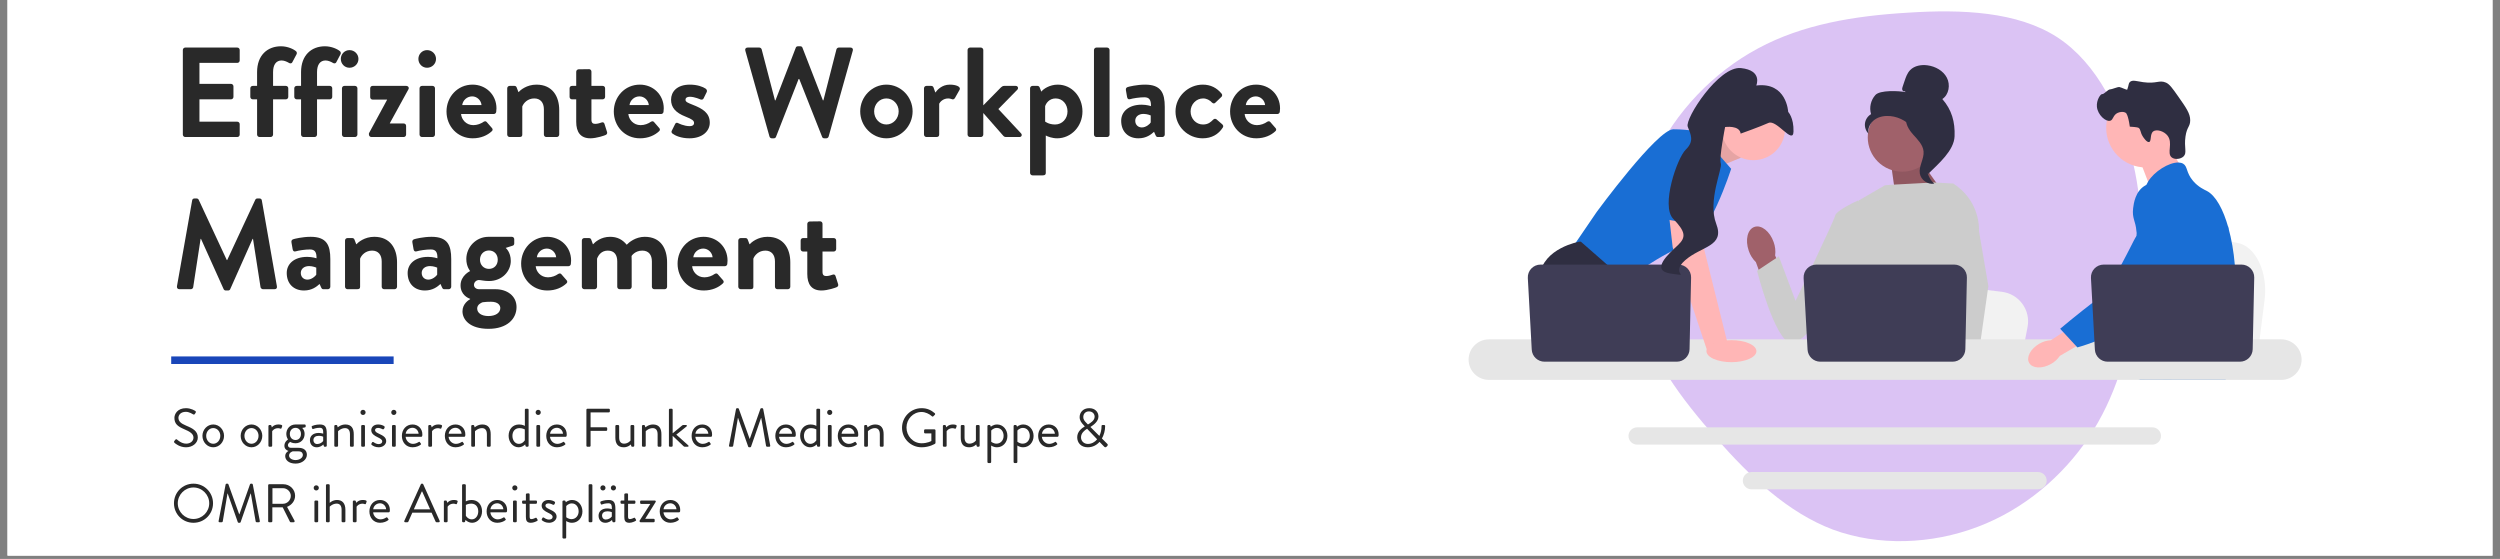 <svg xmlns="http://www.w3.org/2000/svg" xmlns:xlink="http://www.w3.org/1999/xlink" width="984" zoomAndPan="magnify" viewBox="0 0 738 165" height="220" preserveAspectRatio="xMidYMid meet" version="1.0"><rect x="0" y="0" width="738" height="165" fill="#808080" stroke="none"/><defs><g/><clipPath id="a2c93280b0"><path d="M 2.223 0 L 735.777 0 L 735.777 164.008 L 2.223 164.008 Z M 2.223 0 " clip-rule="nonzero"/></clipPath><clipPath id="af7a7457eb"><path d="M 514 139 L 605 139 L 605 144.449 L 514 144.449 Z M 514 139 " clip-rule="nonzero"/></clipPath><clipPath id="3cfffb2b17"><path d="M 433.477 100 L 679.488 100 L 679.488 113 L 433.477 113 Z M 433.477 100 " clip-rule="nonzero"/></clipPath><clipPath id="e541bdae5f"><path d="M 550 19.211 L 578 19.211 L 578 52 L 550 52 Z M 550 19.211 " clip-rule="nonzero"/></clipPath></defs><g clip-path="url(#a2c93280b0)"><path fill="#ffffff" d="M 2.223 0 L 735.777 0 L 735.777 164.008 L 2.223 164.008 Z M 2.223 0 " fill-opacity="1" fill-rule="nonzero"/><path fill="#ffffff" d="M 2.223 0 L 735.777 0 L 735.777 164.008 L 2.223 164.008 Z M 2.223 0 " fill-opacity="1" fill-rule="nonzero"/></g><path fill="#dbc3f4" d="M 607.328 11.008 C 619.16 18.738 626.336 33.555 629.688 48.086 C 633.043 62.527 632.578 76.688 630.34 90.383 C 628.199 104.172 624.379 117.496 616.645 129.047 C 608.914 140.598 597.453 150.383 583.852 155.504 C 570.156 160.723 554.504 161.281 541.09 156.344 C 527.766 151.312 516.68 140.785 506.523 129.234 C 496.371 117.773 487.055 105.383 483.418 91.129 C 479.691 76.875 481.555 60.758 488.078 46.875 C 494.598 32.992 505.781 21.348 519.008 14.27 C 532.145 7.188 547.426 4.672 563.262 3.738 C 579.102 2.715 595.496 3.367 607.328 11.008 Z M 607.328 11.008 " fill-opacity="1" fill-rule="nonzero"/><path stroke-linecap="butt" transform="matrix(0.745, 0, 0, 0.745, 50.539, 105.216)" fill="none" stroke-linejoin="miter" d="M 0 1.502 L 88.136 1.502 " stroke="#1946b9" stroke-width="3" stroke-opacity="1" stroke-miterlimit="4"/><path fill="#f2f2f2" d="M 668.52 88.449 L 667.746 94.562 L 665.836 109.742 L 627.43 109.742 C 627.73 106.34 628.141 101.441 628.578 96.156 C 628.621 95.625 628.664 95.094 628.711 94.562 C 629.809 81.27 631.008 66.234 631.008 66.234 L 636.059 67.172 L 645.855 68.984 L 649.848 69.723 L 660.535 71.707 C 665.867 72.695 669.531 80.383 668.52 88.449 Z M 668.52 88.449 " fill-opacity="1" fill-rule="nonzero"/><path fill="#ffb6b6" d="M 639.469 41.641 L 644.191 49.875 L 635.113 56.285 L 631.238 46.164 Z M 639.469 41.641 " fill-opacity="1" fill-rule="nonzero"/><path fill="#ffb6b6" d="M 645.156 37.773 C 645.156 38.539 645.078 39.297 644.93 40.047 C 644.781 40.797 644.559 41.527 644.266 42.234 C 643.969 42.941 643.609 43.613 643.184 44.25 C 642.754 44.887 642.27 45.477 641.727 46.016 C 641.184 46.559 640.594 47.043 639.953 47.465 C 639.316 47.891 638.641 48.25 637.93 48.543 C 637.223 48.836 636.492 49.059 635.738 49.207 C 634.984 49.355 634.223 49.43 633.453 49.43 C 632.688 49.43 631.926 49.355 631.172 49.207 C 630.418 49.059 629.688 48.836 628.977 48.543 C 628.266 48.25 627.594 47.891 626.953 47.465 C 626.316 47.043 625.723 46.559 625.18 46.016 C 624.637 45.477 624.152 44.887 623.727 44.25 C 623.301 43.613 622.938 42.941 622.645 42.234 C 622.352 41.527 622.129 40.797 621.98 40.047 C 621.828 39.297 621.754 38.539 621.754 37.773 C 621.754 37.008 621.828 36.25 621.98 35.5 C 622.129 34.746 622.352 34.02 622.645 33.312 C 622.938 32.605 623.301 31.934 623.727 31.297 C 624.152 30.66 624.637 30.07 625.18 29.531 C 625.723 28.988 626.316 28.504 626.953 28.078 C 627.594 27.656 628.266 27.297 628.977 27.004 C 629.688 26.711 630.418 26.488 631.172 26.34 C 631.926 26.191 632.688 26.113 633.453 26.113 C 634.223 26.113 634.984 26.191 635.738 26.34 C 636.492 26.488 637.223 26.711 637.93 27.004 C 638.641 27.297 639.316 27.656 639.953 28.078 C 640.594 28.504 641.184 28.988 641.727 29.531 C 642.27 30.07 642.754 30.66 643.184 31.297 C 643.609 31.934 643.969 32.605 644.266 33.312 C 644.559 34.02 644.781 34.746 644.93 35.5 C 645.078 36.25 645.156 37.008 645.156 37.773 Z M 645.156 37.773 " fill-opacity="1" fill-rule="nonzero"/><path fill="#2f2e41" d="M 632.613 40.379 C 631.684 38.973 632.051 38.234 631.273 37.715 C 631.273 37.715 630.957 37.508 628.719 37.391 C 628.219 33.793 627.59 33.355 627.59 33.355 C 626.871 32.855 625.801 33.016 625.133 33.324 C 623.723 33.973 623.887 35.379 622.938 35.648 C 621.629 36.02 619.242 33.926 619.008 31.531 C 618.816 29.574 620.082 27.676 620.582 27.777 C 621.078 27.875 622.27 26.363 622.914 26.387 C 623.352 26.402 625.145 25.625 625.625 25.688 C 626.152 25.754 627.891 26.656 627.961 26.449 C 628.465 25.016 628.316 24.617 628.742 24.207 C 629.5 23.48 630.738 23.988 632.676 24.258 C 636.672 24.816 637.367 23.508 639.414 24.395 C 640.445 24.844 641.312 26.055 643 28.461 C 645.359 31.82 646.539 33.504 646.547 35.465 C 646.555 37.465 645.582 37.336 645.156 40.297 C 644.68 43.594 645.691 45.102 644.586 46.172 C 643.734 46.996 642.004 47.195 641.09 46.469 C 639.531 45.223 641.574 42.223 639.848 40.031 C 638.789 38.688 636.66 38.09 635.684 38.754 C 634.582 39.504 635.188 41.711 634.414 41.922 C 633.75 42.102 632.777 40.625 632.613 40.379 Z M 632.613 40.379 " fill-opacity="1" fill-rule="nonzero"/><path fill="#196ed4" d="M 659.871 86.297 C 659.543 91.855 658.246 93.613 657.793 100.18 C 657.695 101.621 657.633 103.293 657.633 105.289 C 657.633 105.797 657.637 106.289 657.637 106.77 C 657.637 107.793 657.617 108.762 657.496 109.742 C 657.406 110.523 657.25 111.312 656.992 112.145 L 631.793 112.145 C 631.789 112.137 631.789 112.133 631.789 112.125 C 631.641 111.488 631.547 110.879 631.477 110.293 C 631.453 110.105 631.434 109.922 631.414 109.742 C 631.395 109.527 631.375 109.32 631.355 109.113 C 631.277 108.293 631.199 107.516 631.02 106.77 C 630.773 105.746 630.332 104.777 629.426 103.844 C 629.055 103.465 628.68 103.168 628.316 102.906 C 628.246 102.859 628.18 102.809 628.109 102.762 C 627.105 102.074 626.152 101.582 625.332 100.18 C 625.316 100.16 625.305 100.137 625.293 100.117 C 625.152 99.871 624.785 99.227 624.516 98.367 C 624.234 97.473 624.066 96.352 624.371 95.203 C 625.102 92.484 627.801 92.215 630.008 89.465 C 630.246 89.168 630.484 88.84 630.707 88.477 C 631.707 86.859 631.977 85.434 632.293 83.742 C 632.344 83.469 632.391 83.195 632.426 82.934 C 632.453 82.734 632.48 82.539 632.5 82.348 C 632.676 80.734 632.59 79.344 632.383 78.098 C 631.707 74.027 629.715 71.504 631.125 67.852 C 631.566 66.703 632.191 65.84 632.824 65.102 C 634.164 63.539 635.539 62.523 635.301 60.508 C 635.062 58.473 633.512 58.191 633.34 56.414 C 633.25 55.516 633.547 54.566 634.102 53.637 L 634.102 53.633 C 635.871 50.641 640.289 47.887 643.098 47.973 C 643.617 47.988 644.078 48.102 644.461 48.324 C 645.848 49.141 645.27 50.918 647.395 53.41 C 648.973 55.262 650.762 56.004 651.438 56.355 C 654.125 57.75 656.309 61.867 657.793 67.133 C 657.805 67.176 657.816 67.215 657.828 67.258 C 658.742 70.555 659.391 74.301 659.711 78.098 C 659.848 79.707 659.926 81.324 659.941 82.926 C 659.957 84.203 659.93 85.309 659.871 86.297 Z M 659.871 86.297 " fill-opacity="1" fill-rule="nonzero"/><path fill="#ffb6b6" d="M 641 105.344 L 640.484 106.77 L 640.16 107.664 L 639.414 109.742 L 638.547 112.145 L 632.965 112.145 L 633.902 109.742 L 634.336 108.621 L 635.055 106.77 L 636.266 103.66 Z M 641 105.344 " fill-opacity="1" fill-rule="nonzero"/><path fill="#196ed4" d="M 657.883 66.648 C 657.867 66.832 657.848 67.035 657.828 67.258 C 657.605 69.5 657.082 73.516 656.32 78.098 C 655.918 80.516 655.445 83.09 654.918 85.648 C 653.777 91.168 652.359 96.605 650.754 100.18 C 650.469 100.824 650.172 101.406 649.871 101.918 C 649.645 102.312 649.402 102.699 649.148 103.082 C 648.332 104.332 647.414 105.52 646.465 106.629 C 646.43 106.676 646.387 106.723 646.344 106.77 C 646.191 106.949 646.031 107.129 645.871 107.309 C 645.094 108.18 644.301 108.996 643.531 109.742 C 642.598 110.652 641.695 111.457 640.887 112.145 L 631.824 112.145 L 631.789 112.125 L 630.484 111.551 C 630.484 111.551 630.855 111.113 631.477 110.293 C 631.602 110.125 631.738 109.941 631.887 109.742 C 632.07 109.496 632.266 109.223 632.473 108.93 C 632.91 108.312 633.406 107.59 633.941 106.77 C 634.973 105.184 636.152 103.234 637.34 100.977 C 637.477 100.711 637.613 100.445 637.754 100.18 C 637.758 100.172 637.762 100.16 637.766 100.152 C 638 99.695 638.234 99.223 638.465 98.742 C 640.438 94.656 641 91.262 641.164 90.164 C 641.391 88.609 641.707 86.434 641.621 84.043 C 641.562 82.465 641.332 80.797 640.785 79.141 C 640.672 78.793 640.543 78.445 640.398 78.098 C 640.141 77.48 639.836 76.871 639.473 76.27 C 637.871 73.617 636.566 73.508 635.531 70.617 C 635.227 69.762 634.531 67.828 634.742 65.785 C 634.77 65.531 634.812 65.277 634.867 65.023 L 634.867 65.02 C 634.883 64.949 634.902 64.875 634.922 64.805 C 635.082 64.18 635.352 63.562 635.758 62.973 C 636.547 61.832 637.629 61.152 638.598 60.75 L 638.598 60.746 C 639.715 60.281 640.68 60.184 640.867 60.168 C 645.012 59.801 648.227 63.27 649.984 65.168 C 650.66 65.898 651.281 66.512 651.852 67.012 C 656.266 70.941 657.477 68.434 657.793 67.133 C 657.84 66.934 657.867 66.762 657.883 66.648 Z M 657.883 66.648 " fill-opacity="1" fill-rule="nonzero"/><path fill="#196ed4" d="M 657.895 66.5 C 657.895 66.516 657.891 66.562 657.883 66.645 C 657.887 66.602 657.891 66.559 657.891 66.52 C 657.891 66.512 657.891 66.504 657.895 66.5 Z M 657.895 66.5 " fill-opacity="1" fill-rule="nonzero"/><path fill="#e6e6e6" d="M 635.363 126.148 L 483.297 126.148 C 481.883 126.148 480.73 127.293 480.73 128.699 C 480.73 130.109 481.883 131.254 483.297 131.254 L 635.363 131.254 C 636.777 131.254 637.926 130.109 637.926 128.699 C 637.926 127.293 636.777 126.148 635.363 126.148 Z M 635.363 126.148 " fill-opacity="1" fill-rule="nonzero"/><g clip-path="url(#af7a7457eb)"><path fill="#e6e6e6" d="M 601.617 139.344 L 517.039 139.344 C 515.629 139.344 514.477 140.488 514.477 141.895 C 514.477 143.301 515.629 144.449 517.039 144.449 L 601.617 144.449 C 603.031 144.449 604.184 143.301 604.184 141.895 C 604.184 140.488 603.031 139.344 601.617 139.344 Z M 601.617 139.344 " fill-opacity="1" fill-rule="nonzero"/></g><path fill="#ffb6b6" d="M 500.219 42.184 L 509.801 38.164 L 513.91 46.562 L 503.84 50.656 Z M 500.219 42.184 " fill-opacity="1" fill-rule="nonzero"/><path fill="#000000" d="M 500.219 42.184 L 509.801 38.164 L 513.91 46.562 L 503.84 50.656 Z M 500.219 42.184 " fill-opacity="0.1" fill-rule="nonzero"/><path fill="#196ed4" d="M 501.578 38.984 L 511.035 49.836 C 511.035 49.836 504.457 70.523 497.879 72.367 C 491.301 74.207 479.176 83.219 479.176 83.219 L 463.965 73.391 L 471.367 62.535 C 471.367 62.535 489.246 38.164 493.973 38.164 C 498.703 38.164 501.578 38.984 501.578 38.984 Z M 501.578 38.984 " fill-opacity="1" fill-rule="nonzero"/><path fill="#2f2e41" d="M 488.805 109.742 L 466.797 109.742 L 465.406 107.887 L 459.723 100.32 L 458.418 98.578 C 458.418 98.578 453.484 89.57 454.512 81.375 C 455.539 73.184 466.227 71.34 466.227 71.34 L 466.668 71.34 L 479.75 82.797 L 478.969 93.461 L 483.113 100.32 Z M 488.805 109.742 " fill-opacity="1" fill-rule="nonzero"/><path fill="#2f2e41" d="M 471.305 109.742 L 465.406 109.742 L 465.406 101.039 Z M 471.305 109.742 " fill-opacity="1" fill-rule="nonzero"/><path fill="#f2f2f2" d="M 598.535 96.527 L 597.801 100.32 L 595.98 109.742 L 559.398 109.742 C 559.684 107.629 560.074 104.59 560.492 101.309 C 560.531 100.98 560.574 100.652 560.617 100.32 C 561.66 92.074 562.809 82.742 562.809 82.742 L 567.617 83.32 L 576.949 84.449 L 580.75 84.906 L 590.934 86.137 C 596.008 86.75 599.5 91.523 598.535 96.527 Z M 598.535 96.527 " fill-opacity="1" fill-rule="nonzero"/><path fill="#2f2e41" d="M 650.309 109.742 L 630.465 109.742 C 630.766 109.387 630.938 109.184 630.938 109.184 L 636.887 108.203 L 649.141 106.188 C 649.141 106.188 649.703 107.629 650.309 109.742 Z M 650.309 109.742 " fill-opacity="1" fill-rule="nonzero"/><path fill="#a0616a" d="M 566.141 46.277 L 574.77 58.438 L 559.719 58.887 L 558.102 47.461 Z M 566.141 46.277 " fill-opacity="1" fill-rule="nonzero"/><path fill="#000000" d="M 566.141 46.277 L 574.77 58.438 L 559.719 58.887 L 558.102 47.461 Z M 566.141 46.277 " fill-opacity="0.1" fill-rule="nonzero"/><path fill="#a0616a" d="M 523.586 71.473 C 522.48 68.289 519.934 66.281 517.902 66.984 C 515.867 67.684 515.117 70.836 516.227 74.02 C 516.652 75.297 517.379 76.453 518.344 77.395 L 523.207 90.82 L 529.48 88.41 L 524.02 75.434 C 524.195 74.098 524.047 72.738 523.586 71.473 Z M 523.586 71.473 " fill-opacity="1" fill-rule="nonzero"/><path fill="#cccccc" d="M 581.996 65.277 L 581.984 77.668 L 580.828 82.246 L 578.449 91.66 L 576.715 100.32 L 575.426 106.773 L 574.965 109.074 C 574.617 109.309 574.273 109.527 573.926 109.742 L 543.863 109.742 C 542.156 108.719 541.199 107.926 541.199 107.926 C 541.199 107.926 541.672 107.48 542.211 106.773 C 543.125 105.57 544.227 103.605 543.551 101.727 C 543.41 101.336 543.375 100.855 543.418 100.32 C 543.691 96.793 547.402 90.828 547.402 90.828 L 546.637 81.98 L 546.297 78.102 L 548.676 59.188 L 556.422 54.699 L 557.758 54.57 L 570.961 53.859 L 576.418 54.172 L 576.664 54.242 Z M 581.996 65.277 " fill-opacity="1" fill-rule="nonzero"/><path fill="#ffb6b6" d="M 582.582 109.742 L 576.008 109.742 L 575.715 106.773 L 575.711 106.711 L 577.574 106.586 L 582.418 106.254 L 582.5 108.031 L 582.566 109.398 Z M 582.582 109.742 " fill-opacity="1" fill-rule="nonzero"/><path fill="#cccccc" d="M 584.203 68.273 L 586.965 84.426 L 584.711 100.32 L 584.359 102.793 L 583.738 107.164 L 583.547 108.508 L 583.555 108.652 L 583.602 109.742 L 575.789 109.742 L 575.504 106.773 L 575.477 106.504 L 574.891 100.422 L 574.879 100.32 L 573.633 87.422 L 576.078 78.102 L 576.258 77.414 L 576.258 77.41 L 577.324 61.449 L 576.5 54.195 L 576.492 54.129 C 576.508 54.137 576.523 54.148 576.539 54.16 C 576.582 54.184 576.625 54.211 576.664 54.242 C 581.469 57.277 584.328 62.602 584.203 68.273 Z M 584.203 68.273 " fill-opacity="1" fill-rule="nonzero"/><path fill="#cccccc" d="M 551.473 62.281 L 548.469 59.188 C 548.469 59.188 542.039 62.074 541.719 63.676 C 541.398 65.277 530.047 88.812 530.047 88.812 L 525.109 75.668 L 518.68 79.945 C 518.68 79.945 523.836 100.352 528.66 101.309 C 533.484 102.27 549.656 77.156 549.656 77.156 Z M 551.473 62.281 " fill-opacity="1" fill-rule="nonzero"/><g clip-path="url(#3cfffb2b17)"><path fill="#e6e6e6" d="M 673.426 100.18 L 439.535 100.18 C 436.223 100.18 433.531 102.863 433.531 106.164 C 433.531 109.461 436.223 112.145 439.535 112.145 L 673.426 112.145 C 676.738 112.145 679.434 109.461 679.434 106.164 C 679.434 102.863 676.738 100.18 673.426 100.18 Z M 673.426 100.18 " fill-opacity="1" fill-rule="nonzero"/></g><path fill="#3f3d56" d="M 580.629 81.945 L 580.172 103.09 C 580.129 105.137 578.453 106.773 576.398 106.773 L 537.359 106.773 C 535.355 106.773 533.699 105.211 533.59 103.215 L 532.43 82.07 C 532.312 79.914 534.035 78.102 536.203 78.102 L 576.852 78.102 C 578.969 78.102 580.672 79.836 580.629 81.945 Z M 580.629 81.945 " fill-opacity="1" fill-rule="nonzero"/><path fill="#ffb6b6" d="M 526.949 37.98 C 526.949 38.594 526.891 39.195 526.77 39.797 C 526.652 40.395 526.473 40.977 526.238 41.543 C 526.004 42.105 525.719 42.645 525.375 43.152 C 525.035 43.66 524.648 44.129 524.215 44.562 C 523.781 44.992 523.309 45.379 522.801 45.719 C 522.289 46.059 521.75 46.344 521.184 46.578 C 520.617 46.812 520.035 46.988 519.434 47.109 C 518.832 47.227 518.223 47.285 517.609 47.285 C 517 47.285 516.391 47.227 515.789 47.109 C 515.188 46.988 514.605 46.812 514.039 46.578 C 513.469 46.344 512.934 46.059 512.422 45.719 C 511.914 45.379 511.441 44.992 511.008 44.562 C 510.574 44.129 510.188 43.66 509.848 43.152 C 509.504 42.645 509.219 42.105 508.984 41.543 C 508.75 40.977 508.57 40.395 508.453 39.797 C 508.332 39.195 508.273 38.594 508.273 37.98 C 508.273 37.371 508.332 36.766 508.453 36.164 C 508.57 35.566 508.75 34.984 508.984 34.418 C 509.219 33.855 509.504 33.32 509.848 32.812 C 510.188 32.305 510.574 31.832 511.008 31.402 C 511.441 30.969 511.914 30.582 512.422 30.242 C 512.934 29.902 513.469 29.617 514.039 29.383 C 514.605 29.148 515.188 28.973 515.789 28.855 C 516.391 28.734 517 28.676 517.609 28.676 C 518.223 28.676 518.832 28.734 519.434 28.855 C 520.035 28.973 520.617 29.148 521.184 29.383 C 521.75 29.617 522.289 29.902 522.801 30.242 C 523.309 30.582 523.781 30.969 524.215 31.402 C 524.648 31.832 525.035 32.305 525.375 32.812 C 525.719 33.32 526.004 33.855 526.238 34.418 C 526.473 34.984 526.652 35.566 526.77 36.164 C 526.891 36.766 526.949 37.371 526.949 37.98 Z M 526.949 37.98 " fill-opacity="1" fill-rule="nonzero"/><path fill="#ffb6b6" d="M 501.992 62.332 L 503.02 73.391 L 510.008 101.445 L 503.969 103.555 L 493.77 72.98 L 492.359 60.691 Z M 501.992 62.332 " fill-opacity="1" fill-rule="nonzero"/><path fill="#3f3d56" d="M 499.211 81.945 L 498.758 103.09 C 498.711 105.137 497.035 106.773 494.98 106.773 L 455.945 106.773 C 453.938 106.773 452.281 105.211 452.172 103.215 L 451.012 82.07 C 450.895 79.914 452.617 78.102 454.785 78.102 L 495.434 78.102 C 497.551 78.102 499.258 79.836 499.211 81.945 Z M 499.211 81.945 " fill-opacity="1" fill-rule="nonzero"/><path fill="#ffb6b6" d="M 518.496 103.664 C 518.496 103.879 518.449 104.09 518.352 104.297 C 518.258 104.508 518.117 104.711 517.934 104.906 C 517.75 105.105 517.52 105.293 517.25 105.469 C 516.984 105.648 516.676 105.812 516.336 105.961 C 515.992 106.113 515.621 106.25 515.219 106.367 C 514.812 106.484 514.391 106.586 513.941 106.668 C 513.496 106.75 513.031 106.809 512.559 106.852 C 512.082 106.895 511.602 106.914 511.121 106.914 C 510.637 106.914 510.156 106.895 509.68 106.852 C 509.207 106.809 508.742 106.75 508.297 106.668 C 507.848 106.586 507.426 106.484 507.02 106.367 C 506.617 106.25 506.246 106.113 505.902 105.961 C 505.562 105.812 505.254 105.648 504.988 105.469 C 504.719 105.293 504.488 105.105 504.305 104.906 C 504.121 104.711 503.98 104.508 503.887 104.297 C 503.789 104.09 503.742 103.879 503.742 103.664 C 503.742 103.449 503.789 103.238 503.887 103.031 C 503.98 102.82 504.121 102.617 504.305 102.418 C 504.488 102.223 504.719 102.035 504.988 101.859 C 505.254 101.68 505.562 101.516 505.902 101.367 C 506.246 101.215 506.617 101.078 507.02 100.961 C 507.426 100.844 507.848 100.742 508.297 100.66 C 508.742 100.578 509.207 100.516 509.68 100.477 C 510.156 100.434 510.637 100.414 511.121 100.414 C 511.602 100.414 512.082 100.434 512.559 100.477 C 513.031 100.516 513.496 100.578 513.941 100.66 C 514.391 100.742 514.812 100.844 515.219 100.961 C 515.621 101.078 515.992 101.215 516.336 101.367 C 516.676 101.516 516.984 101.68 517.25 101.859 C 517.52 102.035 517.75 102.223 517.934 102.418 C 518.117 102.617 518.258 102.82 518.352 103.031 C 518.449 103.238 518.496 103.449 518.496 103.664 Z M 518.496 103.664 " fill-opacity="1" fill-rule="nonzero"/><path fill="#196ed4" d="M 487.5 64.02 L 491.715 41.645 C 491.715 41.645 503.43 40.008 503.84 43.898 C 504.25 47.789 503.547 66.805 503.547 66.805 Z M 487.5 64.02 " fill-opacity="1" fill-rule="nonzero"/><path fill="#2f2e41" d="M 513.84 39.445 C 513.84 39.445 519.617 37.391 522.055 36.285 C 524.492 35.18 529.336 42.891 529.441 38.816 C 529.551 34.746 527.875 33.039 527.875 33.039 C 527.875 33.039 527.457 24.129 518.453 25.242 C 518.453 25.242 520.434 20.785 513.93 20.098 C 507.426 19.406 497.309 35.055 498.215 37.395 C 499.121 39.734 500.207 41.668 497.637 44.168 C 495.066 46.668 490.25 60.777 493.914 64.574 C 497.578 68.375 497.816 70.02 495.309 72.383 C 492.797 74.746 486.867 79.883 493.281 80.773 C 499.695 81.668 492.695 81 497.473 76.809 C 502.254 72.621 509.234 72.789 506.629 66.066 C 504.023 59.344 508.547 49.711 507.98 48.246 C 507.414 46.785 509.25 37.504 509.25 37.504 C 509.25 37.504 513.523 36.879 513.84 39.445 Z M 513.84 39.445 " fill-opacity="1" fill-rule="nonzero"/><path fill="#a0616a" d="M 571.695 40.551 C 571.695 41.215 571.629 41.875 571.5 42.527 C 571.367 43.18 571.176 43.812 570.922 44.426 C 570.664 45.043 570.352 45.625 569.98 46.18 C 569.609 46.73 569.188 47.242 568.715 47.715 C 568.246 48.184 567.73 48.605 567.176 48.973 C 566.621 49.344 566.035 49.656 565.418 49.91 C 564.801 50.164 564.164 50.355 563.512 50.484 C 562.855 50.617 562.195 50.68 561.527 50.68 C 560.859 50.68 560.199 50.617 559.543 50.484 C 558.891 50.355 558.254 50.164 557.637 49.91 C 557.02 49.656 556.434 49.344 555.879 48.973 C 555.324 48.605 554.812 48.184 554.34 47.715 C 553.867 47.242 553.445 46.73 553.074 46.18 C 552.703 45.625 552.391 45.043 552.133 44.426 C 551.879 43.812 551.688 43.18 551.555 42.527 C 551.426 41.875 551.359 41.215 551.359 40.551 C 551.359 39.887 551.426 39.227 551.555 38.574 C 551.688 37.922 551.879 37.289 552.133 36.672 C 552.391 36.059 552.703 35.477 553.074 34.922 C 553.445 34.367 553.867 33.855 554.34 33.387 C 554.812 32.918 555.324 32.496 555.879 32.129 C 556.434 31.758 557.02 31.445 557.637 31.191 C 558.254 30.938 558.891 30.746 559.543 30.613 C 560.199 30.484 560.859 30.418 561.527 30.418 C 562.195 30.418 562.855 30.484 563.512 30.613 C 564.164 30.746 564.801 30.938 565.418 31.191 C 566.035 31.445 566.621 31.758 567.176 32.129 C 567.73 32.496 568.246 32.918 568.715 33.387 C 569.188 33.855 569.609 34.367 569.98 34.922 C 570.352 35.477 570.664 36.059 570.922 36.672 C 571.176 37.289 571.367 37.922 571.5 38.574 C 571.629 39.227 571.695 39.887 571.695 40.551 Z M 571.695 40.551 " fill-opacity="1" fill-rule="nonzero"/><g clip-path="url(#e541bdae5f)"><path fill="#2f2e41" d="M 562.34 26.93 C 562.043 27.102 561.652 26.844 561.555 26.516 C 561.461 26.191 561.57 25.844 561.68 25.523 L 562.23 23.902 C 562.617 22.754 563.031 21.566 563.875 20.695 C 565.145 19.375 567.168 19.039 568.984 19.281 C 571.324 19.594 573.629 20.855 574.715 22.941 C 575.801 25.023 575.336 27.934 573.375 29.234 C 576.172 32.43 577.148 35.988 576.992 40.227 C 576.84 44.465 572.207 48.363 569.184 51.348 C 568.508 50.941 567.895 49.031 568.266 48.336 C 568.637 47.645 568.105 46.84 568.566 46.199 C 569.023 45.559 569.41 46.578 568.945 45.941 C 568.652 45.543 569.797 44.617 569.359 44.379 C 567.25 43.219 566.551 40.598 565.227 38.594 C 563.629 36.176 560.895 34.539 558.004 34.266 C 556.41 34.117 554.727 34.387 553.422 35.309 C 552.113 36.23 551.27 37.879 551.57 39.445 C 550.785 38.652 550.395 37.488 550.543 36.383 C 550.691 35.277 551.371 34.258 552.336 33.695 C 551.75 31.762 552.254 29.539 553.617 28.043 C 554.977 26.547 560.504 26.801 562.492 27.195 Z M 562.34 26.93 " fill-opacity="1" fill-rule="nonzero"/></g><path fill="#2f2e41" d="M 562.648 34.324 C 565.281 34.609 567.184 36.883 568.789 38.98 C 569.715 40.191 570.684 41.527 570.66 43.047 C 570.637 44.586 569.605 45.906 569.113 47.363 C 568.305 49.746 569.094 52.582 571.012 54.215 C 569.113 54.57 567.066 53.156 566.738 51.262 C 566.355 49.055 568.035 46.922 567.836 44.695 C 567.66 42.73 566.105 41.215 564.785 39.746 C 563.465 38.277 562.223 36.328 562.832 34.453 Z M 562.648 34.324 " fill-opacity="1" fill-rule="nonzero"/><path fill="#ffb6b6" d="M 602.023 101.457 C 599.418 102.938 598.066 105.477 599.012 107.133 C 599.957 108.785 602.836 108.93 605.445 107.449 C 606.496 106.871 607.395 106.051 608.062 105.059 L 619.035 98.656 L 615.91 93.59 L 605.422 100.438 C 604.227 100.504 603.059 100.852 602.023 101.457 Z M 602.023 101.457 " fill-opacity="1" fill-rule="nonzero"/><path fill="#196ed4" d="M 639.184 54.496 C 638.855 54.367 635.98 53.281 633.352 54.715 C 630.332 56.363 629.867 60.121 629.703 61.441 C 629.328 64.488 630.438 65.168 630.676 68.254 C 631.113 74.023 632.273 67.441 630.422 70.074 C 629.781 70.984 623.238 85.113 619.633 87.879 C 612.613 93.262 608.16 97.051 608.16 97.051 L 613.246 102.555 C 613.246 102.555 621.285 100.422 628.387 95.824 C 635.676 91.109 639.32 88.754 642.137 84.141 C 642.383 83.742 648.191 73.914 645.07 63.047 C 644.359 60.566 643.055 56.027 639.184 54.496 Z M 639.184 54.496 " fill-opacity="1" fill-rule="nonzero"/><path fill="#3f3d56" d="M 665.449 81.945 L 664.996 103.09 C 664.953 105.137 663.273 106.773 661.219 106.773 L 622.184 106.773 C 620.176 106.773 618.52 105.211 618.41 103.215 L 617.25 82.07 C 617.133 79.914 618.855 78.102 621.023 78.102 L 661.672 78.102 C 663.793 78.102 665.496 79.836 665.449 81.945 Z M 665.449 81.945 " fill-opacity="1" fill-rule="nonzero"/><g fill="#292929" fill-opacity="1"><g transform="translate(50.539, 40.451)"><g><path d="M 3.434 -0.719 C 3.434 -0.34 3.734 0 4.148 0 L 19.508 0 C 19.922 0 20.223 -0.34 20.223 -0.719 L 20.223 -3.812 C 20.223 -4.188 19.922 -4.527 19.508 -4.527 L 8.34 -4.527 L 8.34 -11.129 L 17.656 -11.129 C 18.035 -11.129 18.375 -11.434 18.375 -11.848 L 18.375 -14.98 C 18.375 -15.355 18.035 -15.695 17.656 -15.695 L 8.34 -15.695 L 8.34 -21.883 L 19.508 -21.883 C 19.922 -21.883 20.223 -22.223 20.223 -22.602 L 20.223 -25.695 C 20.223 -26.07 19.922 -26.41 19.508 -26.41 L 4.148 -26.41 C 3.734 -26.41 3.434 -26.07 3.434 -25.695 Z M 3.434 -0.719 "/></g></g></g><g fill="#292929" fill-opacity="1"><g transform="translate(72.723, 40.451)"><g><path d="M 3.168 -0.719 C 3.168 -0.34 3.508 0 3.887 0 L 7.168 0 C 7.547 0 7.887 -0.34 7.887 -0.719 L 7.887 -11.129 L 11.66 -11.129 C 12.074 -11.129 12.375 -11.469 12.375 -11.848 L 12.375 -14.375 C 12.375 -14.789 12.074 -15.094 11.66 -15.094 L 7.887 -15.094 L 7.887 -19.168 C 7.887 -21.355 8.793 -22.602 10.414 -22.602 C 11.242 -22.602 12.148 -22.148 12.641 -21.844 C 12.98 -21.656 13.395 -21.73 13.547 -22.035 L 14.828 -24.449 C 14.98 -24.715 14.902 -25.129 14.676 -25.316 C 13.996 -25.922 12.223 -26.789 10.227 -26.789 C 6.227 -26.789 3.168 -24.148 3.168 -19.168 L 3.168 -15.094 L 1.887 -15.094 C 1.473 -15.094 1.168 -14.789 1.168 -14.375 L 1.168 -11.848 C 1.168 -11.469 1.473 -11.129 1.887 -11.129 L 3.168 -11.129 Z M 3.168 -0.719 "/></g></g></g><g fill="#292929" fill-opacity="1"><g transform="translate(85.702, 40.451)"><g><path d="M 3.168 -0.719 C 3.168 -0.34 3.508 0 3.887 0 L 7.168 0 C 7.547 0 7.887 -0.34 7.887 -0.719 L 7.887 -11.129 L 11.66 -11.129 C 12.074 -11.129 12.375 -11.469 12.375 -11.848 L 12.375 -14.375 C 12.375 -14.789 12.074 -15.094 11.66 -15.094 L 7.887 -15.094 L 7.887 -19.168 C 7.887 -21.355 8.793 -22.602 10.414 -22.602 C 11.242 -22.602 12.148 -22.148 12.641 -21.844 C 12.98 -21.656 13.395 -21.73 13.547 -22.035 L 14.828 -24.449 C 14.98 -24.715 14.902 -25.129 14.676 -25.316 C 13.996 -25.922 12.223 -26.789 10.227 -26.789 C 6.227 -26.789 3.168 -24.148 3.168 -19.168 L 3.168 -15.094 L 1.887 -15.094 C 1.473 -15.094 1.168 -14.789 1.168 -14.375 L 1.168 -11.848 C 1.168 -11.469 1.473 -11.129 1.887 -11.129 L 3.168 -11.129 Z M 3.168 -0.719 "/></g></g></g><g fill="#292929" fill-opacity="1"><g transform="translate(98.68, 40.451)"><g><path d="M 4.488 -20.449 C 5.961 -20.449 7.133 -21.617 7.133 -23.055 C 7.133 -24.488 5.961 -25.656 4.488 -25.656 C 3.055 -25.656 1.926 -24.488 1.926 -23.055 C 1.926 -21.617 3.055 -20.449 4.488 -20.449 Z M 2.266 -0.719 C 2.266 -0.34 2.602 0 2.98 0 L 6.113 0 C 6.488 0 6.828 -0.34 6.828 -0.719 L 6.828 -14.375 C 6.828 -14.789 6.488 -15.094 6.113 -15.094 L 2.98 -15.094 C 2.602 -15.094 2.266 -14.789 2.266 -14.375 Z M 2.266 -0.719 "/></g></g></g><g fill="#292929" fill-opacity="1"><g transform="translate(107.773, 40.451)"><g><path d="M 1.133 -0.719 C 1.133 -0.34 1.473 0 1.848 0 L 11.395 0 C 11.809 0 12.109 -0.34 12.109 -0.719 L 12.109 -3.281 C 12.109 -3.699 11.809 -4 11.395 -4 L 7.32 -4 L 7.32 -4.113 L 12.789 -14.074 C 13.094 -14.562 12.715 -15.094 12.148 -15.094 L 2.188 -15.094 C 1.812 -15.094 1.508 -14.789 1.508 -14.375 L 1.508 -11.773 C 1.508 -11.395 1.812 -11.055 2.188 -11.055 L 6.488 -11.055 L 6.488 -10.98 L 1.133 -1.094 Z M 1.133 -0.719 "/></g></g></g><g fill="#292929" fill-opacity="1"><g transform="translate(121.581, 40.451)"><g><path d="M 4.488 -20.449 C 5.961 -20.449 7.133 -21.617 7.133 -23.055 C 7.133 -24.488 5.961 -25.656 4.488 -25.656 C 3.055 -25.656 1.926 -24.488 1.926 -23.055 C 1.926 -21.617 3.055 -20.449 4.488 -20.449 Z M 2.266 -0.719 C 2.266 -0.34 2.602 0 2.98 0 L 6.113 0 C 6.488 0 6.828 -0.34 6.828 -0.719 L 6.828 -14.375 C 6.828 -14.789 6.488 -15.094 6.113 -15.094 L 2.98 -15.094 C 2.602 -15.094 2.266 -14.789 2.266 -14.375 Z M 2.266 -0.719 "/></g></g></g><g fill="#292929" fill-opacity="1"><g transform="translate(130.674, 40.451)"><g><path d="M 1.133 -7.547 C 1.133 -3.207 4.34 0.379 8.867 0.379 C 11.32 0.379 13.242 -0.527 14.488 -1.699 C 14.867 -2 14.789 -2.414 14.527 -2.68 L 12.98 -4.453 C 12.715 -4.754 12.375 -4.68 12 -4.453 C 11.32 -3.961 10.227 -3.508 9.055 -3.508 C 6.867 -3.508 5.547 -5.246 5.434 -6.793 L 15.094 -6.793 C 15.43 -6.793 15.77 -7.055 15.809 -7.434 C 15.848 -7.695 15.883 -8.188 15.883 -8.453 C 15.883 -12.527 12.715 -15.469 8.828 -15.469 C 4.34 -15.469 1.133 -11.809 1.133 -7.547 Z M 5.773 -9.434 C 5.961 -10.867 7.207 -12 8.715 -12 C 10.148 -12 11.355 -10.828 11.469 -9.434 Z M 5.773 -9.434 "/></g></g></g><g fill="#292929" fill-opacity="1"><g transform="translate(147.463, 40.451)"><g><path d="M 2.266 -0.719 C 2.266 -0.34 2.602 0 2.98 0 L 5.773 0 C 6.488 0 6.715 -0.188 6.715 -0.719 L 6.715 -9.016 C 7.094 -10.035 8.301 -11.395 10.262 -11.395 C 12.074 -11.395 13.094 -10.148 13.094 -8.188 L 13.094 -0.719 C 13.094 -0.34 13.395 0 13.809 0 L 16.902 0 C 17.281 0 17.621 -0.34 17.621 -0.719 L 17.621 -7.961 C 17.621 -11.887 15.695 -15.469 10.902 -15.469 C 8 -15.469 6.148 -13.848 5.586 -13.242 L 5.055 -14.641 C 4.941 -14.902 4.754 -15.094 4.414 -15.094 L 2.98 -15.094 C 2.602 -15.094 2.266 -14.789 2.266 -14.375 Z M 2.266 -0.719 "/></g></g></g><g fill="#292929" fill-opacity="1"><g transform="translate(167.044, 40.451)"><g><path d="M 3.055 -4.488 C 3.055 -1.434 4.34 0.379 7.242 0.379 C 9.094 0.379 11.547 -0.492 11.734 -0.605 C 12.109 -0.754 12.301 -1.133 12.148 -1.508 L 11.395 -3.887 C 11.281 -4.262 10.98 -4.453 10.562 -4.301 C 10.148 -4.148 9.355 -3.887 8.715 -3.887 C 8.113 -3.887 7.547 -4.035 7.547 -5.094 L 7.547 -11.129 L 10.867 -11.129 C 11.281 -11.129 11.582 -11.469 11.582 -11.848 L 11.582 -14.375 C 11.582 -14.789 11.281 -15.094 10.867 -15.094 L 7.547 -15.094 L 7.547 -19.316 C 7.547 -19.695 7.242 -20.035 6.867 -20.035 L 3.773 -19.996 C 3.395 -19.996 3.055 -19.656 3.055 -19.281 L 3.055 -15.094 L 1.773 -15.094 C 1.395 -15.094 1.094 -14.789 1.094 -14.375 L 1.094 -11.848 C 1.094 -11.469 1.395 -11.129 1.773 -11.129 L 3.055 -11.129 Z M 3.055 -4.488 "/></g></g></g><g fill="#292929" fill-opacity="1"><g transform="translate(180.06, 40.451)"><g><path d="M 1.133 -7.547 C 1.133 -3.207 4.34 0.379 8.867 0.379 C 11.32 0.379 13.242 -0.527 14.488 -1.699 C 14.867 -2 14.789 -2.414 14.527 -2.68 L 12.98 -4.453 C 12.715 -4.754 12.375 -4.68 12 -4.453 C 11.32 -3.961 10.227 -3.508 9.055 -3.508 C 6.867 -3.508 5.547 -5.246 5.434 -6.793 L 15.094 -6.793 C 15.43 -6.793 15.77 -7.055 15.809 -7.434 C 15.848 -7.695 15.883 -8.188 15.883 -8.453 C 15.883 -12.527 12.715 -15.469 8.828 -15.469 C 4.34 -15.469 1.133 -11.809 1.133 -7.547 Z M 5.773 -9.434 C 5.961 -10.867 7.207 -12 8.715 -12 C 10.148 -12 11.355 -10.828 11.469 -9.434 Z M 5.773 -9.434 "/></g></g></g><g fill="#292929" fill-opacity="1"><g transform="translate(196.85, 40.451)"><g><path d="M 1.66 -1.02 C 2.453 -0.414 4.188 0.379 6.68 0.379 C 10.488 0.379 12.676 -1.734 12.676 -4.227 C 12.676 -7.168 10.488 -8.414 7.582 -9.547 C 6.188 -10.113 5.508 -10.34 5.508 -11.016 C 5.508 -11.508 5.887 -11.887 6.793 -11.887 C 8.227 -11.887 9.922 -11.094 9.922 -11.094 C 10.227 -10.98 10.641 -11.016 10.828 -11.355 L 11.773 -13.281 C 11.961 -13.656 11.773 -14.074 11.434 -14.301 C 10.641 -14.828 9.016 -15.469 6.793 -15.469 C 2.941 -15.469 1.246 -13.32 1.246 -11.016 C 1.246 -8.715 2.602 -7.168 5.508 -6.035 C 7.508 -5.246 8.035 -4.828 8.035 -4.148 C 8.035 -3.508 7.508 -3.207 6.754 -3.207 C 5.02 -3.207 3.32 -4.113 3.32 -4.113 C 2.98 -4.301 2.602 -4.227 2.453 -3.848 L 1.434 -1.812 C 1.281 -1.508 1.434 -1.207 1.66 -1.02 Z M 1.66 -1.02 "/></g></g></g><g fill="#292929" fill-opacity="1"><g transform="translate(210.583, 40.451)"><g/></g></g><g fill="#292929" fill-opacity="1"><g transform="translate(218.921, 40.451)"><g><path d="M 8.227 -0.152 C 8.301 0.152 8.602 0.379 8.902 0.379 L 9.508 0.379 C 9.887 0.379 10.035 0.188 10.148 -0.039 L 16.828 -17.129 L 17.016 -17.129 L 23.77 -0.039 C 23.844 0.188 24.07 0.379 24.41 0.379 L 25.016 0.379 C 25.316 0.379 25.617 0.152 25.695 -0.152 L 32.824 -25.504 C 32.977 -26.035 32.676 -26.41 32.145 -26.41 L 28.676 -26.41 C 28.371 -26.41 28.07 -26.148 27.996 -25.883 L 24.148 -10.828 L 23.996 -10.828 L 17.961 -26.375 C 17.883 -26.598 17.695 -26.789 17.316 -26.789 L 16.641 -26.789 C 16.262 -26.789 16.074 -26.598 15.996 -26.375 L 10 -10.828 L 9.848 -10.828 L 5.922 -25.883 C 5.848 -26.148 5.547 -26.41 5.246 -26.41 L 1.773 -26.41 C 1.246 -26.41 0.941 -26.035 1.094 -25.504 Z M 8.227 -0.152 "/></g></g></g><g fill="#292929" fill-opacity="1"><g transform="translate(252.839, 40.451)"><g><path d="M 1.094 -7.582 C 1.094 -3.246 4.566 0.379 8.828 0.379 C 13.094 0.379 16.562 -3.246 16.562 -7.582 C 16.562 -11.848 13.094 -15.469 8.828 -15.469 C 4.566 -15.469 1.094 -11.848 1.094 -7.582 Z M 5.207 -7.582 C 5.207 -9.695 6.793 -11.395 8.828 -11.395 C 10.828 -11.395 12.449 -9.695 12.449 -7.582 C 12.449 -5.434 10.828 -3.699 8.828 -3.699 C 6.793 -3.699 5.207 -5.434 5.207 -7.582 Z M 5.207 -7.582 "/></g></g></g><g fill="#292929" fill-opacity="1"><g transform="translate(270.495, 40.451)"><g><path d="M 2.266 -0.719 C 2.266 -0.34 2.602 0 2.98 0 L 5.887 0 C 6.414 0 6.754 -0.188 6.754 -0.719 L 6.754 -9.848 C 7.02 -10.375 7.922 -11.395 9.434 -11.395 C 9.848 -11.395 10.414 -11.207 10.527 -11.168 C 10.828 -11.016 11.207 -11.168 11.395 -11.508 L 12.789 -13.961 C 13.242 -14.902 11.66 -15.469 9.887 -15.469 C 7.547 -15.469 6.148 -13.883 5.621 -13.129 L 5.094 -14.602 C 4.98 -14.902 4.754 -15.094 4.414 -15.094 L 2.98 -15.094 C 2.602 -15.094 2.266 -14.789 2.266 -14.375 Z M 2.266 -0.719 "/></g></g></g><g fill="#292929" fill-opacity="1"><g transform="translate(283.361, 40.451)"><g><path d="M 2.266 -0.719 C 2.266 -0.34 2.602 0 2.98 0 L 6.188 0 C 6.566 0 6.906 -0.34 6.906 -0.719 L 6.906 -7.094 L 12.867 -0.301 C 12.98 -0.152 13.281 0 13.508 0 L 17.582 0 C 18.223 0 18.449 -0.641 18.074 -1.055 L 11.355 -8.262 L 16.977 -13.996 C 17.355 -14.414 17.129 -15.094 16.488 -15.094 L 13.055 -15.094 C 12.641 -15.094 12.375 -14.867 12.109 -14.641 L 6.906 -9.355 L 6.906 -25.695 C 6.906 -26.07 6.566 -26.41 6.188 -26.41 L 2.98 -26.41 C 2.602 -26.41 2.266 -26.07 2.266 -25.695 Z M 2.266 -0.719 "/></g></g></g><g fill="#292929" fill-opacity="1"><g transform="translate(301.81, 40.451)"><g><path d="M 6.906 -0.453 C 7.434 -0.152 8.793 0.379 10.262 0.379 C 14.336 0.379 17.734 -3.094 17.734 -7.547 C 17.734 -11.887 14.602 -15.469 10.449 -15.469 C 8 -15.469 6.148 -14.148 5.586 -13.395 L 5.094 -14.641 C 4.98 -14.941 4.715 -15.094 4.453 -15.094 L 2.98 -15.094 C 2.602 -15.094 2.266 -14.789 2.266 -14.375 L 2.266 10.602 C 2.266 10.98 2.602 11.32 2.98 11.32 L 6 11.32 C 6.68 11.32 6.906 11.055 6.906 10.602 Z M 6.715 -4.566 L 6.715 -9.094 C 6.941 -9.887 7.887 -11.395 9.809 -11.395 C 11.887 -11.395 13.32 -9.66 13.32 -7.547 C 13.32 -5.434 11.773 -3.699 9.66 -3.699 C 7.773 -3.699 6.715 -4.566 6.715 -4.566 Z M 6.715 -4.566 "/></g></g></g><g fill="#292929" fill-opacity="1"><g transform="translate(320.674, 40.451)"><g><path d="M 2.266 -0.719 C 2.266 -0.34 2.602 0 2.98 0 L 6.148 0 C 6.527 0 6.867 -0.34 6.867 -0.719 L 6.867 -25.695 C 6.867 -26.07 6.527 -26.41 6.148 -26.41 L 2.98 -26.41 C 2.602 -26.41 2.266 -26.07 2.266 -25.695 Z M 2.266 -0.719 "/></g></g></g><g fill="#292929" fill-opacity="1"><g transform="translate(329.804, 40.451)"><g><path d="M 1.168 -4.793 C 1.168 -1.586 3.246 0.379 6.262 0.379 C 8.602 0.379 10 -0.754 10.867 -1.547 L 11.32 -0.527 C 11.508 -0.113 11.695 0 11.961 0 L 13.32 0 C 13.695 0 14.035 -0.34 14.035 -0.719 L 14.035 -8.902 C 14.035 -13.016 12.941 -15.469 8.227 -15.469 C 5.809 -15.469 3.395 -14.867 3.094 -14.754 C 2.754 -14.641 2.453 -14.375 2.566 -13.809 L 2.906 -11.848 C 2.98 -11.355 3.246 -11.016 3.773 -11.168 C 4.641 -11.434 6.602 -11.734 8 -11.734 C 9.395 -11.734 10 -11.055 9.961 -9.129 C 9.961 -9.129 8.715 -9.547 7.207 -9.547 C 3.359 -9.547 1.168 -7.469 1.168 -4.793 Z M 5.32 -4.793 C 5.32 -6 6.301 -6.828 7.773 -6.828 C 8.867 -6.828 9.887 -6.375 9.887 -6.375 L 9.887 -4.301 C 9.66 -3.848 8.488 -2.828 7.281 -2.828 C 6.113 -2.828 5.32 -3.66 5.32 -4.793 Z M 5.32 -4.793 "/></g></g></g><g fill="#292929" fill-opacity="1"><g transform="translate(345.915, 40.451)"><g><path d="M 1.094 -7.547 C 1.094 -3.02 4.828 0.379 9.094 0.379 C 11.773 0.379 13.77 -0.793 15.055 -2.793 C 15.316 -3.168 15.168 -3.547 14.789 -3.848 L 13.168 -5.246 C 12.867 -5.473 12.488 -5.395 12.223 -5.133 C 11.547 -4.488 10.828 -3.699 9.207 -3.699 C 7.168 -3.699 5.547 -5.395 5.547 -7.547 C 5.547 -9.66 7.207 -11.395 9.242 -11.395 C 10.301 -11.395 11.242 -10.867 11.848 -10.188 C 12.109 -9.961 12.449 -9.773 12.789 -10.074 L 14.527 -11.734 C 14.902 -12 14.98 -12.449 14.715 -12.789 C 13.281 -14.527 11.469 -15.469 9.129 -15.469 C 4.906 -15.469 1.094 -12 1.094 -7.547 Z M 1.094 -7.547 "/></g></g></g><g fill="#292929" fill-opacity="1"><g transform="translate(361.987, 40.451)"><g><path d="M 1.133 -7.547 C 1.133 -3.207 4.34 0.379 8.867 0.379 C 11.32 0.379 13.242 -0.527 14.488 -1.699 C 14.867 -2 14.789 -2.414 14.527 -2.68 L 12.98 -4.453 C 12.715 -4.754 12.375 -4.68 12 -4.453 C 11.32 -3.961 10.227 -3.508 9.055 -3.508 C 6.867 -3.508 5.547 -5.246 5.434 -6.793 L 15.094 -6.793 C 15.43 -6.793 15.77 -7.055 15.809 -7.434 C 15.848 -7.695 15.883 -8.188 15.883 -8.453 C 15.883 -12.527 12.715 -15.469 8.828 -15.469 C 4.34 -15.469 1.133 -11.809 1.133 -7.547 Z M 5.773 -9.434 C 5.961 -10.867 7.207 -12 8.715 -12 C 10.148 -12 11.355 -10.828 11.469 -9.434 Z M 5.773 -9.434 "/></g></g></g><g fill="#292929" fill-opacity="1"><g transform="translate(50.539, 85.375)"><g><path d="M 1.699 -0.867 C 1.621 -0.34 1.926 0 2.414 0 L 5.809 0 C 6.148 0 6.453 -0.301 6.488 -0.566 L 8.68 -14.867 C 8.715 -14.867 8.793 -14.867 8.793 -14.867 L 15.469 -0.039 C 15.582 0.188 15.77 0.379 16.109 0.379 L 16.789 0.379 C 17.129 0.379 17.355 0.188 17.43 -0.039 L 24.035 -14.867 C 24.035 -14.867 24.109 -14.867 24.148 -14.867 L 26.375 -0.566 C 26.449 -0.301 26.75 0 27.09 0 L 30.523 0 C 31.016 0 31.316 -0.34 31.203 -0.867 L 26.75 -26.223 C 26.711 -26.523 26.484 -26.789 26.07 -26.789 L 25.469 -26.789 C 25.129 -26.789 24.938 -26.637 24.824 -26.41 L 16.527 -8.602 C 16.488 -8.602 16.488 -8.602 16.414 -8.602 L 8.113 -26.41 C 8 -26.637 7.773 -26.789 7.469 -26.789 L 6.867 -26.789 C 6.453 -26.789 6.227 -26.523 6.188 -26.223 Z M 1.699 -0.867 "/></g></g></g><g fill="#292929" fill-opacity="1"><g transform="translate(83.476, 85.375)"><g><path d="M 1.168 -4.793 C 1.168 -1.586 3.246 0.379 6.262 0.379 C 8.602 0.379 10 -0.754 10.867 -1.547 L 11.32 -0.527 C 11.508 -0.113 11.695 0 11.961 0 L 13.32 0 C 13.695 0 14.035 -0.34 14.035 -0.719 L 14.035 -8.902 C 14.035 -13.016 12.941 -15.469 8.227 -15.469 C 5.809 -15.469 3.395 -14.867 3.094 -14.754 C 2.754 -14.641 2.453 -14.375 2.566 -13.809 L 2.906 -11.848 C 2.98 -11.355 3.246 -11.016 3.773 -11.168 C 4.641 -11.434 6.602 -11.734 8 -11.734 C 9.395 -11.734 10 -11.055 9.961 -9.129 C 9.961 -9.129 8.715 -9.547 7.207 -9.547 C 3.359 -9.547 1.168 -7.469 1.168 -4.793 Z M 5.32 -4.793 C 5.32 -6 6.301 -6.828 7.773 -6.828 C 8.867 -6.828 9.887 -6.375 9.887 -6.375 L 9.887 -4.301 C 9.66 -3.848 8.488 -2.828 7.281 -2.828 C 6.113 -2.828 5.32 -3.66 5.32 -4.793 Z M 5.32 -4.793 "/></g></g></g><g fill="#292929" fill-opacity="1"><g transform="translate(99.586, 85.375)"><g><path d="M 2.266 -0.719 C 2.266 -0.34 2.602 0 2.98 0 L 5.773 0 C 6.488 0 6.715 -0.188 6.715 -0.719 L 6.715 -9.016 C 7.094 -10.035 8.301 -11.395 10.262 -11.395 C 12.074 -11.395 13.094 -10.148 13.094 -8.188 L 13.094 -0.719 C 13.094 -0.34 13.395 0 13.809 0 L 16.902 0 C 17.281 0 17.621 -0.34 17.621 -0.719 L 17.621 -7.961 C 17.621 -11.887 15.695 -15.469 10.902 -15.469 C 8 -15.469 6.148 -13.848 5.586 -13.242 L 5.055 -14.641 C 4.941 -14.902 4.754 -15.094 4.414 -15.094 L 2.98 -15.094 C 2.602 -15.094 2.266 -14.789 2.266 -14.375 Z M 2.266 -0.719 "/></g></g></g><g fill="#292929" fill-opacity="1"><g transform="translate(119.167, 85.375)"><g><path d="M 1.168 -4.793 C 1.168 -1.586 3.246 0.379 6.262 0.379 C 8.602 0.379 10 -0.754 10.867 -1.547 L 11.32 -0.527 C 11.508 -0.113 11.695 0 11.961 0 L 13.32 0 C 13.695 0 14.035 -0.34 14.035 -0.719 L 14.035 -8.902 C 14.035 -13.016 12.941 -15.469 8.227 -15.469 C 5.809 -15.469 3.395 -14.867 3.094 -14.754 C 2.754 -14.641 2.453 -14.375 2.566 -13.809 L 2.906 -11.848 C 2.98 -11.355 3.246 -11.016 3.773 -11.168 C 4.641 -11.434 6.602 -11.734 8 -11.734 C 9.395 -11.734 10 -11.055 9.961 -9.129 C 9.961 -9.129 8.715 -9.547 7.207 -9.547 C 3.359 -9.547 1.168 -7.469 1.168 -4.793 Z M 5.32 -4.793 C 5.32 -6 6.301 -6.828 7.773 -6.828 C 8.867 -6.828 9.887 -6.375 9.887 -6.375 L 9.887 -4.301 C 9.66 -3.848 8.488 -2.828 7.281 -2.828 C 6.113 -2.828 5.32 -3.66 5.32 -4.793 Z M 5.32 -4.793 "/></g></g></g><g fill="#292929" fill-opacity="1"><g transform="translate(135.277, 85.375)"><g><path d="M 0.68 -1.133 C 0.68 1.621 2.867 2.641 3.508 2.828 L 3.508 2.941 C 3.133 3.168 1.246 4.262 1.246 6.527 C 1.246 8.941 3.359 11.695 8.941 11.695 C 14.414 11.695 17.203 8.754 17.203 5.281 C 17.203 1.961 14.414 0 10.98 0 L 6.148 0 C 5.32 0 4.641 -0.492 4.641 -1.281 C 4.641 -2.188 5.508 -2.715 6.035 -2.715 C 6.641 -2.715 7.621 -2.414 9.055 -2.414 C 13.016 -2.414 15.508 -5.359 15.508 -8.34 C 15.508 -11.016 13.996 -12.188 13.996 -12.188 L 16.109 -12.867 C 16.375 -12.941 16.527 -13.242 16.527 -13.508 L 16.527 -14.754 C 16.527 -15.168 16.223 -15.469 15.809 -15.469 L 8.941 -15.469 C 5.207 -15.469 2.379 -12.414 2.379 -8.902 C 2.379 -6.641 3.508 -5.359 3.508 -5.359 C 3.508 -5.359 0.68 -4.074 0.68 -1.133 Z M 6.414 -8.715 C 6.414 -10.301 7.547 -11.434 9.055 -11.434 C 10.602 -11.434 11.66 -10.301 11.66 -8.715 C 11.66 -7.133 10.602 -6 9.055 -6 C 7.547 -6 6.414 -7.133 6.414 -8.715 Z M 5.586 5.695 C 5.586 4.527 6.754 4 7.207 3.848 C 8 3.734 8.828 3.699 9.66 3.699 C 11.887 3.699 12.414 4.867 12.414 5.547 C 12.414 6.98 11.016 7.922 8.902 7.922 C 6.867 7.922 5.586 7.02 5.586 5.695 Z M 5.586 5.695 "/></g></g></g><g fill="#292929" fill-opacity="1"><g transform="translate(152.707, 85.375)"><g><path d="M 1.133 -7.547 C 1.133 -3.207 4.34 0.379 8.867 0.379 C 11.32 0.379 13.242 -0.527 14.488 -1.699 C 14.867 -2 14.789 -2.414 14.527 -2.68 L 12.98 -4.453 C 12.715 -4.754 12.375 -4.68 12 -4.453 C 11.32 -3.961 10.227 -3.508 9.055 -3.508 C 6.867 -3.508 5.547 -5.246 5.434 -6.793 L 15.094 -6.793 C 15.43 -6.793 15.77 -7.055 15.809 -7.434 C 15.848 -7.695 15.883 -8.188 15.883 -8.453 C 15.883 -12.527 12.715 -15.469 8.828 -15.469 C 4.34 -15.469 1.133 -11.809 1.133 -7.547 Z M 5.773 -9.434 C 5.961 -10.867 7.207 -12 8.715 -12 C 10.148 -12 11.355 -10.828 11.469 -9.434 Z M 5.773 -9.434 "/></g></g></g><g fill="#292929" fill-opacity="1"><g transform="translate(169.496, 85.375)"><g><path d="M 2.266 -0.719 C 2.266 -0.34 2.602 0 2.98 0 L 6.035 0 C 6.414 0 6.754 -0.34 6.754 -0.719 L 6.754 -9.016 C 7.133 -10.035 8.035 -11.395 9.922 -11.395 C 11.848 -11.395 12.715 -10.148 12.715 -8.188 L 12.715 -0.719 C 12.715 -0.34 13.016 0 13.434 0 L 16.262 0 C 16.641 0 16.977 -0.34 16.977 -0.719 L 16.977 -8.375 C 16.977 -9.055 16.941 -9.809 16.941 -9.809 C 16.941 -9.809 17.922 -11.395 20.109 -11.395 C 21.996 -11.395 22.941 -10.148 22.941 -8.188 L 22.941 -0.719 C 22.941 -0.34 23.242 0 23.656 0 L 26.711 0 C 27.129 0 27.43 -0.34 27.43 -0.719 L 27.43 -7.922 C 27.43 -11.887 25.656 -15.469 20.828 -15.469 C 18.109 -15.469 16.148 -13.809 15.508 -13.129 C 14.262 -14.641 12.754 -15.469 10.602 -15.469 C 7.922 -15.469 6.188 -13.961 5.547 -13.242 L 5.02 -14.676 C 4.941 -14.902 4.715 -15.094 4.375 -15.094 L 2.98 -15.094 C 2.602 -15.094 2.266 -14.789 2.266 -14.375 Z M 2.266 -0.719 "/></g></g></g><g fill="#292929" fill-opacity="1"><g transform="translate(198.887, 85.375)"><g><path d="M 1.133 -7.547 C 1.133 -3.207 4.34 0.379 8.867 0.379 C 11.32 0.379 13.242 -0.527 14.488 -1.699 C 14.867 -2 14.789 -2.414 14.527 -2.68 L 12.98 -4.453 C 12.715 -4.754 12.375 -4.68 12 -4.453 C 11.32 -3.961 10.227 -3.508 9.055 -3.508 C 6.867 -3.508 5.547 -5.246 5.434 -6.793 L 15.094 -6.793 C 15.43 -6.793 15.77 -7.055 15.809 -7.434 C 15.848 -7.695 15.883 -8.188 15.883 -8.453 C 15.883 -12.527 12.715 -15.469 8.828 -15.469 C 4.34 -15.469 1.133 -11.809 1.133 -7.547 Z M 5.773 -9.434 C 5.961 -10.867 7.207 -12 8.715 -12 C 10.148 -12 11.355 -10.828 11.469 -9.434 Z M 5.773 -9.434 "/></g></g></g><g fill="#292929" fill-opacity="1"><g transform="translate(215.676, 85.375)"><g><path d="M 2.266 -0.719 C 2.266 -0.34 2.602 0 2.98 0 L 5.773 0 C 6.488 0 6.715 -0.188 6.715 -0.719 L 6.715 -9.016 C 7.094 -10.035 8.301 -11.395 10.262 -11.395 C 12.074 -11.395 13.094 -10.148 13.094 -8.188 L 13.094 -0.719 C 13.094 -0.34 13.395 0 13.809 0 L 16.902 0 C 17.281 0 17.621 -0.34 17.621 -0.719 L 17.621 -7.961 C 17.621 -11.887 15.695 -15.469 10.902 -15.469 C 8 -15.469 6.148 -13.848 5.586 -13.242 L 5.055 -14.641 C 4.941 -14.902 4.754 -15.094 4.414 -15.094 L 2.98 -15.094 C 2.602 -15.094 2.266 -14.789 2.266 -14.375 Z M 2.266 -0.719 "/></g></g></g><g fill="#292929" fill-opacity="1"><g transform="translate(235.257, 85.375)"><g><path d="M 3.055 -4.488 C 3.055 -1.434 4.34 0.379 7.242 0.379 C 9.094 0.379 11.547 -0.492 11.734 -0.605 C 12.109 -0.754 12.301 -1.133 12.148 -1.508 L 11.395 -3.887 C 11.281 -4.262 10.98 -4.453 10.562 -4.301 C 10.148 -4.148 9.355 -3.887 8.715 -3.887 C 8.113 -3.887 7.547 -4.035 7.547 -5.094 L 7.547 -11.129 L 10.867 -11.129 C 11.281 -11.129 11.582 -11.469 11.582 -11.848 L 11.582 -14.375 C 11.582 -14.789 11.281 -15.094 10.867 -15.094 L 7.547 -15.094 L 7.547 -19.316 C 7.547 -19.695 7.242 -20.035 6.867 -20.035 L 3.773 -19.996 C 3.395 -19.996 3.055 -19.656 3.055 -19.281 L 3.055 -15.094 L 1.773 -15.094 C 1.395 -15.094 1.094 -14.789 1.094 -14.375 L 1.094 -11.848 C 1.094 -11.469 1.395 -11.129 1.773 -11.129 L 3.055 -11.129 Z M 3.055 -4.488 "/></g></g></g><g fill="#292929" fill-opacity="1"><g transform="translate(50.539, 131.88)"><g><path d="M 1.012 -1.137 C 1.219 -0.945 2.5 0.16 4.395 0.16 C 6.27 0.16 7.855 -1.059 7.855 -2.727 C 7.855 -4.586 6.461 -5.402 4.297 -6.285 C 2.949 -6.848 2.133 -7.473 2.133 -8.547 C 2.133 -9.219 2.645 -10.309 4.344 -10.309 C 5.324 -10.309 6.332 -9.637 6.445 -9.574 C 6.703 -9.43 6.863 -9.492 7.008 -9.719 C 7.07 -9.812 7.137 -9.926 7.199 -10.023 C 7.391 -10.328 7.199 -10.52 7.102 -10.566 C 7.102 -10.566 5.934 -11.387 4.363 -11.387 C 1.812 -11.387 0.945 -9.621 0.945 -8.531 C 0.945 -6.703 2.004 -5.98 3.77 -5.211 C 5.613 -4.441 6.574 -3.785 6.574 -2.68 C 6.574 -1.73 5.723 -0.914 4.426 -0.914 C 3 -0.914 1.828 -2.035 1.715 -2.133 C 1.492 -2.324 1.316 -2.195 1.156 -1.988 C 1.074 -1.891 0.996 -1.781 0.914 -1.684 C 0.723 -1.379 0.883 -1.25 1.012 -1.137 Z M 1.012 -1.137 "/></g></g></g><g fill="#292929" fill-opacity="1"><g transform="translate(59.085, 131.88)"><g><path d="M 0.672 -3.223 C 0.672 -1.379 2.086 0.16 3.863 0.16 C 5.645 0.16 7.055 -1.379 7.055 -3.223 C 7.055 -5.035 5.645 -6.574 3.863 -6.574 C 2.086 -6.574 0.672 -5.035 0.672 -3.223 Z M 1.781 -3.223 C 1.781 -4.488 2.695 -5.516 3.863 -5.516 C 5.035 -5.516 5.949 -4.488 5.949 -3.223 C 5.949 -1.926 5.035 -0.883 3.863 -0.883 C 2.695 -0.883 1.781 -1.926 1.781 -3.223 Z M 1.781 -3.223 "/></g></g></g><g fill="#292929" fill-opacity="1"><g transform="translate(66.814, 131.88)"><g/></g></g><g fill="#292929" fill-opacity="1"><g transform="translate(70.373, 131.88)"><g><path d="M 0.672 -3.223 C 0.672 -1.379 2.086 0.16 3.863 0.16 C 5.645 0.16 7.055 -1.379 7.055 -3.223 C 7.055 -5.035 5.645 -6.574 3.863 -6.574 C 2.086 -6.574 0.672 -5.035 0.672 -3.223 Z M 1.781 -3.223 C 1.781 -4.488 2.695 -5.516 3.863 -5.516 C 5.035 -5.516 5.949 -4.488 5.949 -3.223 C 5.949 -1.926 5.035 -0.883 3.863 -0.883 C 2.695 -0.883 1.781 -1.926 1.781 -3.223 Z M 1.781 -3.223 "/></g></g></g><g fill="#292929" fill-opacity="1"><g transform="translate(78.102, 131.88)"><g><path d="M 1.137 -0.305 C 1.137 -0.145 1.281 0 1.441 0 L 1.941 0 C 2.102 0 2.246 -0.145 2.246 -0.305 L 2.246 -4.586 C 2.246 -4.586 2.773 -5.484 3.992 -5.484 C 4.234 -5.484 4.473 -5.418 4.617 -5.355 C 4.777 -5.293 4.922 -5.293 5.004 -5.5 L 5.195 -6.047 C 5.355 -6.496 4.555 -6.574 4.074 -6.574 C 2.742 -6.574 2.148 -5.723 2.148 -5.723 L 2.02 -6.191 C 1.988 -6.332 1.875 -6.414 1.746 -6.414 L 1.441 -6.414 C 1.281 -6.414 1.137 -6.27 1.137 -6.109 Z M 1.137 -0.305 "/></g></g></g><g fill="#292929" fill-opacity="1"><g transform="translate(83.457, 131.88)"><g><path d="M 0.496 -0.305 C 0.496 0.691 1.25 1.105 1.668 1.219 L 1.668 1.266 C 1.508 1.363 0.738 1.797 0.738 2.758 C 0.738 3.816 1.668 4.973 3.816 4.973 C 5.758 4.973 7.137 3.703 7.137 2.375 C 7.137 0.977 6.078 0.32 4.73 0.32 L 2.422 0.32 C 1.828 0.32 1.539 -0.062 1.539 -0.465 C 1.539 -1.105 2.246 -1.426 2.246 -1.426 C 2.246 -1.426 2.742 -1.027 3.77 -1.027 C 5.418 -1.027 6.461 -2.293 6.461 -3.754 C 6.461 -5.02 5.742 -5.547 5.742 -5.547 L 6.605 -5.723 C 6.719 -5.742 6.781 -5.887 6.781 -5.996 L 6.781 -6.27 C 6.781 -6.445 6.656 -6.574 6.477 -6.574 L 3.77 -6.574 C 2.102 -6.574 1.059 -5.242 1.059 -3.754 C 1.059 -2.805 1.57 -2.148 1.57 -2.148 C 1.57 -2.148 0.496 -1.523 0.496 -0.305 Z M 3.785 -1.988 C 2.805 -1.988 2.102 -2.727 2.102 -3.785 C 2.102 -4.844 2.805 -5.582 3.785 -5.582 C 4.746 -5.582 5.387 -4.844 5.387 -3.785 C 5.387 -2.727 4.746 -1.988 3.785 -1.988 Z M 1.875 2.598 C 1.875 1.652 2.949 1.363 2.949 1.363 C 3.543 1.363 4.137 1.363 4.73 1.363 C 5.852 1.363 5.949 2.195 5.949 2.406 C 5.949 3.336 4.859 3.93 3.801 3.93 C 2.711 3.93 1.875 3.367 1.875 2.598 Z M 1.875 2.598 "/></g></g></g><g fill="#292929" fill-opacity="1"><g transform="translate(90.817, 131.88)"><g><path d="M 0.672 -1.941 C 0.672 -0.656 1.523 0.16 2.645 0.16 C 3.641 0.16 4.297 -0.336 4.633 -0.672 L 4.762 -0.242 C 4.809 -0.098 4.859 0 5.035 0 L 5.34 0 C 5.5 0 5.645 -0.145 5.645 -0.305 L 5.645 -3.863 C 5.645 -5.742 5.242 -6.574 3.609 -6.574 C 2.406 -6.574 1.477 -6.207 1.379 -6.156 C 1.234 -6.094 1.137 -5.996 1.203 -5.805 L 1.332 -5.402 C 1.379 -5.258 1.477 -5.18 1.637 -5.242 C 1.926 -5.355 2.68 -5.598 3.559 -5.598 C 4.473 -5.598 4.617 -5.051 4.602 -3.863 C 4.602 -3.863 3.93 -4.074 3.238 -4.074 C 1.586 -4.074 0.672 -3.16 0.672 -1.941 Z M 1.699 -1.941 C 1.699 -2.773 2.34 -3.223 3.238 -3.223 C 3.945 -3.223 4.395 -3.078 4.586 -2.965 L 4.586 -1.699 C 4.312 -1.301 3.625 -0.801 2.82 -0.801 C 2.133 -0.801 1.699 -1.301 1.699 -1.941 Z M 1.699 -1.941 "/></g></g></g><g fill="#292929" fill-opacity="1"><g transform="translate(97.551, 131.88)"><g><path d="M 1.137 -0.305 C 1.137 -0.145 1.281 0 1.441 0 L 1.941 0 C 2.102 0 2.246 -0.145 2.246 -0.305 L 2.246 -4.586 C 2.246 -4.586 3.109 -5.5 4.312 -5.5 C 5.211 -5.5 5.758 -4.906 5.758 -3.688 L 5.758 -0.305 C 5.758 -0.145 5.902 0 6.062 0 L 6.574 0 C 6.734 0 6.879 -0.145 6.879 -0.305 L 6.879 -3.688 C 6.879 -5.355 6.254 -6.574 4.395 -6.574 C 3.062 -6.574 2.148 -5.723 2.148 -5.723 L 2.004 -6.223 C 1.973 -6.352 1.891 -6.414 1.746 -6.414 L 1.441 -6.414 C 1.281 -6.414 1.137 -6.27 1.137 -6.109 Z M 1.137 -0.305 "/></g></g></g><g fill="#292929" fill-opacity="1"><g transform="translate(105.488, 131.88)"><g><path d="M 1.668 -9.379 C 2.102 -9.379 2.438 -9.719 2.438 -10.133 C 2.438 -10.566 2.102 -10.902 1.668 -10.902 C 1.25 -10.902 0.914 -10.566 0.914 -10.133 C 0.914 -9.719 1.25 -9.379 1.668 -9.379 Z M 1.137 -0.305 C 1.137 -0.145 1.281 0 1.441 0 L 1.941 0 C 2.102 0 2.246 -0.145 2.246 -0.305 L 2.246 -6.109 C 2.246 -6.27 2.102 -6.414 1.941 -6.414 L 1.441 -6.414 C 1.281 -6.414 1.137 -6.27 1.137 -6.109 Z M 1.137 -0.305 "/></g></g></g><g fill="#292929" fill-opacity="1"><g transform="translate(108.872, 131.88)"><g><path d="M 0.832 -0.562 C 1.188 -0.289 1.844 0.16 2.918 0.16 C 4.234 0.16 5.133 -0.723 5.133 -1.652 C 5.133 -2.805 4.137 -3.305 3.031 -3.832 C 2.375 -4.152 1.844 -4.395 1.844 -4.922 C 1.844 -5.195 2.035 -5.562 2.758 -5.562 C 3.352 -5.562 4.039 -5.18 4.039 -5.18 C 4.184 -5.098 4.41 -5.148 4.504 -5.324 L 4.633 -5.582 C 4.73 -5.758 4.684 -5.98 4.539 -6.078 C 4.234 -6.285 3.594 -6.574 2.758 -6.574 C 1.266 -6.574 0.723 -5.582 0.723 -4.906 C 0.723 -3.816 1.699 -3.254 2.551 -2.84 C 3.48 -2.375 3.961 -2.117 3.961 -1.555 C 3.961 -1.121 3.574 -0.785 2.918 -0.785 C 2.102 -0.785 1.41 -1.348 1.41 -1.348 C 1.234 -1.461 1.059 -1.426 0.977 -1.301 C 0.93 -1.219 0.816 -0.996 0.754 -0.898 C 0.707 -0.785 0.754 -0.625 0.832 -0.562 Z M 0.832 -0.562 "/></g></g></g><g fill="#292929" fill-opacity="1"><g transform="translate(114.58, 131.88)"><g><path d="M 1.668 -9.379 C 2.102 -9.379 2.438 -9.719 2.438 -10.133 C 2.438 -10.566 2.102 -10.902 1.668 -10.902 C 1.25 -10.902 0.914 -10.566 0.914 -10.133 C 0.914 -9.719 1.25 -9.379 1.668 -9.379 Z M 1.137 -0.305 C 1.137 -0.145 1.281 0 1.441 0 L 1.941 0 C 2.102 0 2.246 -0.145 2.246 -0.305 L 2.246 -6.109 C 2.246 -6.27 2.102 -6.414 1.941 -6.414 L 1.441 -6.414 C 1.281 -6.414 1.137 -6.27 1.137 -6.109 Z M 1.137 -0.305 "/></g></g></g><g fill="#292929" fill-opacity="1"><g transform="translate(117.963, 131.88)"><g><path d="M 0.672 -3.207 C 0.672 -1.363 1.875 0.16 3.816 0.16 C 4.922 0.16 5.789 -0.273 6.172 -0.578 C 6.414 -0.754 6.352 -0.852 6.238 -0.996 C 6.141 -1.121 6.062 -1.234 5.965 -1.363 C 5.836 -1.539 5.742 -1.461 5.516 -1.332 C 5.148 -1.105 4.602 -0.852 3.93 -0.852 C 2.789 -0.852 1.844 -1.859 1.781 -2.934 L 6.398 -2.934 C 6.543 -2.934 6.672 -3.047 6.688 -3.207 C 6.703 -3.32 6.719 -3.527 6.719 -3.641 C 6.719 -5.324 5.5 -6.574 3.816 -6.574 C 1.875 -6.574 0.672 -5.02 0.672 -3.207 Z M 1.797 -3.832 C 1.906 -4.828 2.742 -5.598 3.816 -5.598 C 4.793 -5.598 5.562 -4.762 5.613 -3.832 Z M 1.797 -3.832 "/></g></g></g><g fill="#292929" fill-opacity="1"><g transform="translate(125.291, 131.88)"><g><path d="M 1.137 -0.305 C 1.137 -0.145 1.281 0 1.441 0 L 1.941 0 C 2.102 0 2.246 -0.145 2.246 -0.305 L 2.246 -4.586 C 2.246 -4.586 2.773 -5.484 3.992 -5.484 C 4.234 -5.484 4.473 -5.418 4.617 -5.355 C 4.777 -5.293 4.922 -5.293 5.004 -5.5 L 5.195 -6.047 C 5.355 -6.496 4.555 -6.574 4.074 -6.574 C 2.742 -6.574 2.148 -5.723 2.148 -5.723 L 2.02 -6.191 C 1.988 -6.332 1.875 -6.414 1.746 -6.414 L 1.441 -6.414 C 1.281 -6.414 1.137 -6.27 1.137 -6.109 Z M 1.137 -0.305 "/></g></g></g><g fill="#292929" fill-opacity="1"><g transform="translate(130.646, 131.88)"><g><path d="M 0.672 -3.207 C 0.672 -1.363 1.875 0.16 3.816 0.16 C 4.922 0.16 5.789 -0.273 6.172 -0.578 C 6.414 -0.754 6.352 -0.852 6.238 -0.996 C 6.141 -1.121 6.062 -1.234 5.965 -1.363 C 5.836 -1.539 5.742 -1.461 5.516 -1.332 C 5.148 -1.105 4.602 -0.852 3.93 -0.852 C 2.789 -0.852 1.844 -1.859 1.781 -2.934 L 6.398 -2.934 C 6.543 -2.934 6.672 -3.047 6.688 -3.207 C 6.703 -3.32 6.719 -3.527 6.719 -3.641 C 6.719 -5.324 5.5 -6.574 3.816 -6.574 C 1.875 -6.574 0.672 -5.02 0.672 -3.207 Z M 1.797 -3.832 C 1.906 -4.828 2.742 -5.598 3.816 -5.598 C 4.793 -5.598 5.562 -4.762 5.613 -3.832 Z M 1.797 -3.832 "/></g></g></g><g fill="#292929" fill-opacity="1"><g transform="translate(137.974, 131.88)"><g><path d="M 1.137 -0.305 C 1.137 -0.145 1.281 0 1.441 0 L 1.941 0 C 2.102 0 2.246 -0.145 2.246 -0.305 L 2.246 -4.586 C 2.246 -4.586 3.109 -5.5 4.312 -5.5 C 5.211 -5.5 5.758 -4.906 5.758 -3.688 L 5.758 -0.305 C 5.758 -0.145 5.902 0 6.062 0 L 6.574 0 C 6.734 0 6.879 -0.145 6.879 -0.305 L 6.879 -3.688 C 6.879 -5.355 6.254 -6.574 4.395 -6.574 C 3.062 -6.574 2.148 -5.723 2.148 -5.723 L 2.004 -6.223 C 1.973 -6.352 1.891 -6.414 1.746 -6.414 L 1.441 -6.414 C 1.281 -6.414 1.137 -6.27 1.137 -6.109 Z M 1.137 -0.305 "/></g></g></g><g fill="#292929" fill-opacity="1"><g transform="translate(145.911, 131.88)"><g/></g></g><g fill="#292929" fill-opacity="1"><g transform="translate(149.47, 131.88)"><g><path d="M 0.672 -3.223 C 0.672 -1.379 1.957 0.16 3.594 0.16 C 4.793 0.16 5.562 -0.691 5.562 -0.691 L 5.66 -0.258 C 5.691 -0.113 5.789 0 5.934 0 L 6.27 0 C 6.43 0 6.574 -0.145 6.574 -0.305 L 6.574 -10.918 C 6.574 -11.082 6.43 -11.223 6.27 -11.223 L 5.773 -11.223 C 5.613 -11.223 5.469 -11.082 5.469 -10.918 L 5.469 -6.156 C 5.469 -6.156 4.809 -6.574 3.754 -6.574 C 1.828 -6.574 0.672 -5.098 0.672 -3.223 Z M 1.797 -3.207 C 1.797 -4.488 2.5 -5.5 3.898 -5.5 C 4.777 -5.5 5.453 -5.113 5.453 -5.113 L 5.453 -1.906 C 5.453 -1.906 4.859 -0.852 3.703 -0.852 C 2.535 -0.852 1.797 -1.957 1.797 -3.207 Z M 1.797 -3.207 "/></g></g></g><g fill="#292929" fill-opacity="1"><g transform="translate(157.199, 131.88)"><g><path d="M 1.668 -9.379 C 2.102 -9.379 2.438 -9.719 2.438 -10.133 C 2.438 -10.566 2.102 -10.902 1.668 -10.902 C 1.25 -10.902 0.914 -10.566 0.914 -10.133 C 0.914 -9.719 1.25 -9.379 1.668 -9.379 Z M 1.137 -0.305 C 1.137 -0.145 1.281 0 1.441 0 L 1.941 0 C 2.102 0 2.246 -0.145 2.246 -0.305 L 2.246 -6.109 C 2.246 -6.27 2.102 -6.414 1.941 -6.414 L 1.441 -6.414 C 1.281 -6.414 1.137 -6.27 1.137 -6.109 Z M 1.137 -0.305 "/></g></g></g><g fill="#292929" fill-opacity="1"><g transform="translate(160.582, 131.88)"><g><path d="M 0.672 -3.207 C 0.672 -1.363 1.875 0.16 3.816 0.16 C 4.922 0.16 5.789 -0.273 6.172 -0.578 C 6.414 -0.754 6.352 -0.852 6.238 -0.996 C 6.141 -1.121 6.062 -1.234 5.965 -1.363 C 5.836 -1.539 5.742 -1.461 5.516 -1.332 C 5.148 -1.105 4.602 -0.852 3.93 -0.852 C 2.789 -0.852 1.844 -1.859 1.781 -2.934 L 6.398 -2.934 C 6.543 -2.934 6.672 -3.047 6.688 -3.207 C 6.703 -3.32 6.719 -3.527 6.719 -3.641 C 6.719 -5.324 5.5 -6.574 3.816 -6.574 C 1.875 -6.574 0.672 -5.02 0.672 -3.207 Z M 1.797 -3.832 C 1.906 -4.828 2.742 -5.598 3.816 -5.598 C 4.793 -5.598 5.562 -4.762 5.613 -3.832 Z M 1.797 -3.832 "/></g></g></g><g fill="#292929" fill-opacity="1"><g transform="translate(167.91, 131.88)"><g/></g></g><g fill="#292929" fill-opacity="1"><g transform="translate(171.469, 131.88)"><g><path d="M 1.637 -0.305 C 1.637 -0.145 1.766 0 1.941 0 L 2.566 0 C 2.727 0 2.871 -0.145 2.871 -0.305 L 2.871 -4.684 L 7.473 -4.684 C 7.633 -4.684 7.777 -4.828 7.777 -4.988 L 7.777 -5.453 C 7.777 -5.613 7.633 -5.758 7.473 -5.758 L 2.871 -5.758 L 2.871 -10.148 L 8.258 -10.148 C 8.434 -10.148 8.562 -10.293 8.562 -10.453 L 8.562 -10.918 C 8.562 -11.082 8.434 -11.223 8.258 -11.223 L 1.941 -11.223 C 1.766 -11.223 1.637 -11.082 1.637 -10.918 Z M 1.637 -0.305 "/></g></g></g><g fill="#292929" fill-opacity="1"><g transform="translate(180.593, 131.88)"><g><path d="M 1.059 -2.742 C 1.059 -1.043 1.684 0.16 3.543 0.16 C 4.875 0.16 5.629 -0.691 5.629 -0.691 L 5.742 -0.273 C 5.789 -0.113 5.852 0 6.027 0 L 6.332 0 C 6.496 0 6.637 -0.145 6.637 -0.305 L 6.637 -6.109 C 6.637 -6.27 6.496 -6.414 6.332 -6.414 L 5.836 -6.414 C 5.676 -6.414 5.531 -6.27 5.531 -6.109 C 5.531 -2.551 5.531 -2.18 5.531 -1.828 C 5.531 -1.828 4.844 -0.914 3.625 -0.914 C 2.727 -0.914 2.18 -1.508 2.18 -2.727 L 2.18 -6.109 C 2.18 -6.27 2.035 -6.414 1.875 -6.414 L 1.363 -6.414 C 1.203 -6.414 1.059 -6.27 1.059 -6.109 Z M 1.059 -2.742 "/></g></g></g><g fill="#292929" fill-opacity="1"><g transform="translate(188.37, 131.88)"><g><path d="M 1.137 -0.305 C 1.137 -0.145 1.281 0 1.441 0 L 1.941 0 C 2.102 0 2.246 -0.145 2.246 -0.305 L 2.246 -4.586 C 2.246 -4.586 3.109 -5.5 4.312 -5.5 C 5.211 -5.5 5.758 -4.906 5.758 -3.688 L 5.758 -0.305 C 5.758 -0.145 5.902 0 6.062 0 L 6.574 0 C 6.734 0 6.879 -0.145 6.879 -0.305 L 6.879 -3.688 C 6.879 -5.355 6.254 -6.574 4.395 -6.574 C 3.062 -6.574 2.148 -5.723 2.148 -5.723 L 2.004 -6.223 C 1.973 -6.352 1.891 -6.414 1.746 -6.414 L 1.441 -6.414 C 1.281 -6.414 1.137 -6.27 1.137 -6.109 Z M 1.137 -0.305 "/></g></g></g><g fill="#292929" fill-opacity="1"><g transform="translate(196.307, 131.88)"><g><path d="M 1.156 -0.305 C 1.156 -0.145 1.301 0 1.461 0 L 1.957 0 C 2.117 0 2.262 -0.145 2.262 -0.305 L 2.262 -3.223 L 5.516 -0.129 C 5.582 -0.082 5.691 0 5.836 0 L 6.719 0 C 6.992 0 7.008 -0.289 6.879 -0.402 L 3.336 -3.574 L 6.383 -6.012 C 6.496 -6.109 6.512 -6.414 6.238 -6.414 L 5.371 -6.414 C 5.242 -6.414 5.113 -6.332 4.988 -6.223 L 2.262 -3.977 L 2.262 -10.918 C 2.262 -11.082 2.117 -11.223 1.957 -11.223 L 1.461 -11.223 C 1.301 -11.223 1.156 -11.082 1.156 -10.918 Z M 1.156 -0.305 "/></g></g></g><g fill="#292929" fill-opacity="1"><g transform="translate(203.49, 131.88)"><g><path d="M 0.672 -3.207 C 0.672 -1.363 1.875 0.16 3.816 0.16 C 4.922 0.16 5.789 -0.273 6.172 -0.578 C 6.414 -0.754 6.352 -0.852 6.238 -0.996 C 6.141 -1.121 6.062 -1.234 5.965 -1.363 C 5.836 -1.539 5.742 -1.461 5.516 -1.332 C 5.148 -1.105 4.602 -0.852 3.93 -0.852 C 2.789 -0.852 1.844 -1.859 1.781 -2.934 L 6.398 -2.934 C 6.543 -2.934 6.672 -3.047 6.688 -3.207 C 6.703 -3.32 6.719 -3.527 6.719 -3.641 C 6.719 -5.324 5.5 -6.574 3.816 -6.574 C 1.875 -6.574 0.672 -5.02 0.672 -3.207 Z M 1.797 -3.832 C 1.906 -4.828 2.742 -5.598 3.816 -5.598 C 4.793 -5.598 5.562 -4.762 5.613 -3.832 Z M 1.797 -3.832 "/></g></g></g><g fill="#292929" fill-opacity="1"><g transform="translate(210.818, 131.88)"><g/></g></g><g fill="#292929" fill-opacity="1"><g transform="translate(214.377, 131.88)"><g><path d="M 0.832 -0.387 C 0.785 -0.16 0.883 0 1.121 0 L 1.766 0 C 1.891 0 2.035 -0.113 2.051 -0.223 L 3.449 -8.484 C 3.465 -8.484 3.496 -8.484 3.512 -8.484 L 6.496 -0.016 C 6.527 0.082 6.672 0.16 6.766 0.16 L 7.055 0.16 C 7.152 0.16 7.297 0.082 7.328 -0.016 L 10.277 -8.484 C 10.293 -8.484 10.328 -8.484 10.344 -8.484 L 11.77 -0.223 C 11.801 -0.113 11.93 0 12.059 0 L 12.699 0 C 12.941 0 13.035 -0.16 12.988 -0.387 L 10.918 -11.16 C 10.887 -11.289 10.758 -11.387 10.633 -11.387 L 10.375 -11.387 C 10.262 -11.387 10.133 -11.305 10.102 -11.207 L 6.977 -2.375 C 6.941 -2.375 6.926 -2.375 6.895 -2.375 L 3.719 -11.207 C 3.688 -11.305 3.559 -11.387 3.449 -11.387 L 3.191 -11.387 C 3.062 -11.387 2.934 -11.289 2.902 -11.16 Z M 0.832 -0.387 "/></g></g></g><g fill="#292929" fill-opacity="1"><g transform="translate(228.199, 131.88)"><g><path d="M 0.672 -3.207 C 0.672 -1.363 1.875 0.16 3.816 0.16 C 4.922 0.16 5.789 -0.273 6.172 -0.578 C 6.414 -0.754 6.352 -0.852 6.238 -0.996 C 6.141 -1.121 6.062 -1.234 5.965 -1.363 C 5.836 -1.539 5.742 -1.461 5.516 -1.332 C 5.148 -1.105 4.602 -0.852 3.93 -0.852 C 2.789 -0.852 1.844 -1.859 1.781 -2.934 L 6.398 -2.934 C 6.543 -2.934 6.672 -3.047 6.688 -3.207 C 6.703 -3.32 6.719 -3.527 6.719 -3.641 C 6.719 -5.324 5.5 -6.574 3.816 -6.574 C 1.875 -6.574 0.672 -5.02 0.672 -3.207 Z M 1.797 -3.832 C 1.906 -4.828 2.742 -5.598 3.816 -5.598 C 4.793 -5.598 5.562 -4.762 5.613 -3.832 Z M 1.797 -3.832 "/></g></g></g><g fill="#292929" fill-opacity="1"><g transform="translate(235.526, 131.88)"><g><path d="M 0.672 -3.223 C 0.672 -1.379 1.957 0.16 3.594 0.16 C 4.793 0.16 5.562 -0.691 5.562 -0.691 L 5.66 -0.258 C 5.691 -0.113 5.789 0 5.934 0 L 6.27 0 C 6.43 0 6.574 -0.145 6.574 -0.305 L 6.574 -10.918 C 6.574 -11.082 6.43 -11.223 6.27 -11.223 L 5.773 -11.223 C 5.613 -11.223 5.469 -11.082 5.469 -10.918 L 5.469 -6.156 C 5.469 -6.156 4.809 -6.574 3.754 -6.574 C 1.828 -6.574 0.672 -5.098 0.672 -3.223 Z M 1.797 -3.207 C 1.797 -4.488 2.5 -5.5 3.898 -5.5 C 4.777 -5.5 5.453 -5.113 5.453 -5.113 L 5.453 -1.906 C 5.453 -1.906 4.859 -0.852 3.703 -0.852 C 2.535 -0.852 1.797 -1.957 1.797 -3.207 Z M 1.797 -3.207 "/></g></g></g><g fill="#292929" fill-opacity="1"><g transform="translate(243.255, 131.88)"><g><path d="M 1.668 -9.379 C 2.102 -9.379 2.438 -9.719 2.438 -10.133 C 2.438 -10.566 2.102 -10.902 1.668 -10.902 C 1.25 -10.902 0.914 -10.566 0.914 -10.133 C 0.914 -9.719 1.25 -9.379 1.668 -9.379 Z M 1.137 -0.305 C 1.137 -0.145 1.281 0 1.441 0 L 1.941 0 C 2.102 0 2.246 -0.145 2.246 -0.305 L 2.246 -6.109 C 2.246 -6.27 2.102 -6.414 1.941 -6.414 L 1.441 -6.414 C 1.281 -6.414 1.137 -6.27 1.137 -6.109 Z M 1.137 -0.305 "/></g></g></g><g fill="#292929" fill-opacity="1"><g transform="translate(246.638, 131.88)"><g><path d="M 0.672 -3.207 C 0.672 -1.363 1.875 0.16 3.816 0.16 C 4.922 0.16 5.789 -0.273 6.172 -0.578 C 6.414 -0.754 6.352 -0.852 6.238 -0.996 C 6.141 -1.121 6.062 -1.234 5.965 -1.363 C 5.836 -1.539 5.742 -1.461 5.516 -1.332 C 5.148 -1.105 4.602 -0.852 3.93 -0.852 C 2.789 -0.852 1.844 -1.859 1.781 -2.934 L 6.398 -2.934 C 6.543 -2.934 6.672 -3.047 6.688 -3.207 C 6.703 -3.32 6.719 -3.527 6.719 -3.641 C 6.719 -5.324 5.5 -6.574 3.816 -6.574 C 1.875 -6.574 0.672 -5.02 0.672 -3.207 Z M 1.797 -3.832 C 1.906 -4.828 2.742 -5.598 3.816 -5.598 C 4.793 -5.598 5.562 -4.762 5.613 -3.832 Z M 1.797 -3.832 "/></g></g></g><g fill="#292929" fill-opacity="1"><g transform="translate(253.966, 131.88)"><g><path d="M 1.137 -0.305 C 1.137 -0.145 1.281 0 1.441 0 L 1.941 0 C 2.102 0 2.246 -0.145 2.246 -0.305 L 2.246 -4.586 C 2.246 -4.586 3.109 -5.5 4.312 -5.5 C 5.211 -5.5 5.758 -4.906 5.758 -3.688 L 5.758 -0.305 C 5.758 -0.145 5.902 0 6.062 0 L 6.574 0 C 6.734 0 6.879 -0.145 6.879 -0.305 L 6.879 -3.688 C 6.879 -5.355 6.254 -6.574 4.395 -6.574 C 3.062 -6.574 2.148 -5.723 2.148 -5.723 L 2.004 -6.223 C 1.973 -6.352 1.891 -6.414 1.746 -6.414 L 1.441 -6.414 C 1.281 -6.414 1.137 -6.27 1.137 -6.109 Z M 1.137 -0.305 "/></g></g></g><g fill="#292929" fill-opacity="1"><g transform="translate(261.903, 131.88)"><g/></g></g><g fill="#292929" fill-opacity="1"><g transform="translate(265.462, 131.88)"><g><path d="M 0.816 -5.598 C 0.816 -2.391 3.398 0.16 6.605 0.16 C 8.93 0.16 10.566 -0.898 10.566 -0.898 C 10.633 -0.945 10.695 -1.074 10.695 -1.156 L 10.695 -4.828 C 10.695 -4.988 10.566 -5.133 10.406 -5.133 L 7.633 -5.133 C 7.457 -5.133 7.328 -5.004 7.328 -4.828 L 7.328 -4.234 C 7.328 -4.074 7.457 -3.945 7.633 -3.945 L 9.477 -3.945 L 9.477 -1.699 C 9.477 -1.699 8.355 -1.027 6.59 -1.027 C 4.059 -1.027 2.133 -3.191 2.133 -5.66 C 2.133 -8.145 4.059 -10.262 6.59 -10.262 C 7.664 -10.262 8.82 -9.734 9.637 -9.012 C 9.812 -8.852 9.91 -8.836 10.055 -8.996 C 10.184 -9.141 10.359 -9.301 10.504 -9.445 C 10.633 -9.574 10.613 -9.766 10.488 -9.895 C 9.395 -10.824 8.227 -11.387 6.605 -11.387 C 3.398 -11.387 0.816 -8.805 0.816 -5.598 Z M 0.816 -5.598 "/></g></g></g><g fill="#292929" fill-opacity="1"><g transform="translate(277.2, 131.88)"><g><path d="M 1.137 -0.305 C 1.137 -0.145 1.281 0 1.441 0 L 1.941 0 C 2.102 0 2.246 -0.145 2.246 -0.305 L 2.246 -4.586 C 2.246 -4.586 2.773 -5.484 3.992 -5.484 C 4.234 -5.484 4.473 -5.418 4.617 -5.355 C 4.777 -5.293 4.922 -5.293 5.004 -5.5 L 5.195 -6.047 C 5.355 -6.496 4.555 -6.574 4.074 -6.574 C 2.742 -6.574 2.148 -5.723 2.148 -5.723 L 2.02 -6.191 C 1.988 -6.332 1.875 -6.414 1.746 -6.414 L 1.441 -6.414 C 1.281 -6.414 1.137 -6.27 1.137 -6.109 Z M 1.137 -0.305 "/></g></g></g><g fill="#292929" fill-opacity="1"><g transform="translate(282.555, 131.88)"><g><path d="M 1.059 -2.742 C 1.059 -1.043 1.684 0.16 3.543 0.16 C 4.875 0.16 5.629 -0.691 5.629 -0.691 L 5.742 -0.273 C 5.789 -0.113 5.852 0 6.027 0 L 6.332 0 C 6.496 0 6.637 -0.145 6.637 -0.305 L 6.637 -6.109 C 6.637 -6.27 6.496 -6.414 6.332 -6.414 L 5.836 -6.414 C 5.676 -6.414 5.531 -6.27 5.531 -6.109 C 5.531 -2.551 5.531 -2.18 5.531 -1.828 C 5.531 -1.828 4.844 -0.914 3.625 -0.914 C 2.727 -0.914 2.18 -1.508 2.18 -2.727 L 2.18 -6.109 C 2.18 -6.27 2.035 -6.414 1.875 -6.414 L 1.363 -6.414 C 1.203 -6.414 1.059 -6.27 1.059 -6.109 Z M 1.059 -2.742 "/></g></g></g><g fill="#292929" fill-opacity="1"><g transform="translate(290.332, 131.88)"><g><path d="M 2.262 -0.367 C 2.262 -0.367 2.918 0.16 3.977 0.16 C 5.742 0.16 7.055 -1.316 7.055 -3.191 C 7.055 -5.035 5.773 -6.574 4.023 -6.574 C 2.871 -6.574 2.164 -5.902 2.164 -5.902 L 2.051 -6.207 C 1.988 -6.367 1.941 -6.414 1.797 -6.414 L 1.461 -6.414 C 1.301 -6.414 1.156 -6.27 1.156 -6.109 L 1.156 4.504 C 1.156 4.668 1.301 4.809 1.461 4.809 L 1.957 4.809 C 2.117 4.809 2.262 4.668 2.262 4.504 Z M 2.277 -1.477 L 2.277 -4.777 C 2.277 -4.777 2.871 -5.562 3.914 -5.562 C 5.195 -5.562 5.934 -4.457 5.934 -3.207 C 5.934 -1.926 5.066 -0.914 3.832 -0.914 C 2.949 -0.914 2.277 -1.477 2.277 -1.477 Z M 2.277 -1.477 "/></g></g></g><g fill="#292929" fill-opacity="1"><g transform="translate(298.06, 131.88)"><g><path d="M 2.262 -0.367 C 2.262 -0.367 2.918 0.16 3.977 0.16 C 5.742 0.16 7.055 -1.316 7.055 -3.191 C 7.055 -5.035 5.773 -6.574 4.023 -6.574 C 2.871 -6.574 2.164 -5.902 2.164 -5.902 L 2.051 -6.207 C 1.988 -6.367 1.941 -6.414 1.797 -6.414 L 1.461 -6.414 C 1.301 -6.414 1.156 -6.27 1.156 -6.109 L 1.156 4.504 C 1.156 4.668 1.301 4.809 1.461 4.809 L 1.957 4.809 C 2.117 4.809 2.262 4.668 2.262 4.504 Z M 2.277 -1.477 L 2.277 -4.777 C 2.277 -4.777 2.871 -5.562 3.914 -5.562 C 5.195 -5.562 5.934 -4.457 5.934 -3.207 C 5.934 -1.926 5.066 -0.914 3.832 -0.914 C 2.949 -0.914 2.277 -1.477 2.277 -1.477 Z M 2.277 -1.477 "/></g></g></g><g fill="#292929" fill-opacity="1"><g transform="translate(305.789, 131.88)"><g><path d="M 0.672 -3.207 C 0.672 -1.363 1.875 0.16 3.816 0.16 C 4.922 0.16 5.789 -0.273 6.172 -0.578 C 6.414 -0.754 6.352 -0.852 6.238 -0.996 C 6.141 -1.121 6.062 -1.234 5.965 -1.363 C 5.836 -1.539 5.742 -1.461 5.516 -1.332 C 5.148 -1.105 4.602 -0.852 3.93 -0.852 C 2.789 -0.852 1.844 -1.859 1.781 -2.934 L 6.398 -2.934 C 6.543 -2.934 6.672 -3.047 6.688 -3.207 C 6.703 -3.32 6.719 -3.527 6.719 -3.641 C 6.719 -5.324 5.5 -6.574 3.816 -6.574 C 1.875 -6.574 0.672 -5.02 0.672 -3.207 Z M 1.797 -3.832 C 1.906 -4.828 2.742 -5.598 3.816 -5.598 C 4.793 -5.598 5.562 -4.762 5.613 -3.832 Z M 1.797 -3.832 "/></g></g></g><g fill="#292929" fill-opacity="1"><g transform="translate(313.116, 131.88)"><g/></g></g><g fill="#292929" fill-opacity="1"><g transform="translate(316.676, 131.88)"><g><path d="M 1.316 -2.789 C 1.316 -1.219 2.391 0.16 4.41 0.16 C 5.852 0.16 7.039 -0.465 7.906 -1.441 L 9.27 -0.031 C 9.508 0.223 9.75 0.191 9.941 0.016 L 10.133 -0.16 C 10.473 -0.527 10.344 -0.691 10.148 -0.898 L 8.609 -2.438 C 9.203 -3.496 9.559 -4.809 9.559 -6.047 C 9.559 -6.172 9.59 -6.414 9.254 -6.414 L 8.867 -6.414 C 8.625 -6.414 8.5 -6.398 8.5 -6.047 C 8.5 -5.02 8.273 -4.039 7.855 -3.191 L 5.211 -5.836 C 6.141 -6.414 7.586 -7.488 7.586 -8.914 C 7.586 -10.246 6.605 -11.387 4.875 -11.387 C 2.934 -11.387 2.035 -10.004 2.035 -8.789 C 2.004 -7.824 2.535 -7.102 3.16 -6.445 L 3.543 -6.027 L 3.543 -5.996 C 2.68 -5.484 1.316 -4.523 1.316 -2.789 Z M 4.488 -6.574 L 4.137 -6.926 C 3.527 -7.52 3.078 -8.066 3.109 -8.754 C 3.109 -9.684 3.719 -10.438 4.777 -10.438 C 5.867 -10.438 6.461 -9.652 6.461 -8.883 C 6.461 -7.73 5.211 -7.008 4.488 -6.574 Z M 2.438 -2.773 C 2.438 -4.039 3.496 -4.859 4.234 -5.309 L 7.199 -2.195 C 6.512 -1.363 5.562 -0.832 4.457 -0.832 C 3.336 -0.832 2.438 -1.652 2.438 -2.773 Z M 2.438 -2.773 "/></g></g></g><g fill="#292929" fill-opacity="1"><g transform="translate(50.539, 154.166)"><g><path d="M 0.816 -5.598 C 0.816 -2.391 3.367 0.16 6.574 0.16 C 9.781 0.16 12.348 -2.391 12.348 -5.598 C 12.348 -8.805 9.781 -11.387 6.574 -11.387 C 3.367 -11.387 0.816 -8.805 0.816 -5.598 Z M 1.941 -5.598 C 1.941 -8.145 4.023 -10.262 6.574 -10.262 C 9.125 -10.262 11.223 -8.145 11.223 -5.598 C 11.223 -3.047 9.125 -0.961 6.574 -0.961 C 4.023 -0.961 1.941 -3.047 1.941 -5.598 Z M 1.941 -5.598 "/></g></g></g><g fill="#292929" fill-opacity="1"><g transform="translate(63.703, 154.166)"><g><path d="M 0.832 -0.387 C 0.785 -0.16 0.883 0 1.121 0 L 1.766 0 C 1.891 0 2.035 -0.113 2.051 -0.223 L 3.449 -8.484 C 3.465 -8.484 3.496 -8.484 3.512 -8.484 L 6.496 -0.016 C 6.527 0.082 6.672 0.16 6.766 0.16 L 7.055 0.16 C 7.152 0.16 7.297 0.082 7.328 -0.016 L 10.277 -8.484 C 10.293 -8.484 10.328 -8.484 10.344 -8.484 L 11.77 -0.223 C 11.801 -0.113 11.93 0 12.059 0 L 12.699 0 C 12.941 0 13.035 -0.16 12.988 -0.387 L 10.918 -11.16 C 10.887 -11.289 10.758 -11.387 10.633 -11.387 L 10.375 -11.387 C 10.262 -11.387 10.133 -11.305 10.102 -11.207 L 6.977 -2.375 C 6.941 -2.375 6.926 -2.375 6.895 -2.375 L 3.719 -11.207 C 3.688 -11.305 3.559 -11.387 3.449 -11.387 L 3.191 -11.387 C 3.062 -11.387 2.934 -11.289 2.902 -11.16 Z M 0.832 -0.387 "/></g></g></g><g fill="#292929" fill-opacity="1"><g transform="translate(77.524, 154.166)"><g><path d="M 1.637 -0.305 C 1.637 -0.145 1.766 0 1.941 0 L 2.566 0 C 2.727 0 2.871 -0.145 2.871 -0.305 L 2.871 -4.395 L 5.934 -4.395 L 8.066 -0.145 C 8.098 -0.082 8.18 0 8.32 0 L 9.141 0 C 9.414 0 9.523 -0.258 9.414 -0.465 L 7.215 -4.539 C 8.609 -5.098 9.59 -6.332 9.59 -7.809 C 9.59 -9.719 8.016 -11.223 6.094 -11.223 L 1.941 -11.223 C 1.766 -11.223 1.637 -11.082 1.637 -10.918 Z M 2.902 -5.453 L 2.902 -10.055 L 6.012 -10.055 C 7.246 -10.055 8.32 -9.012 8.32 -7.793 C 8.32 -6.477 7.246 -5.453 6.012 -5.453 Z M 2.902 -5.453 "/></g></g></g><g fill="#292929" fill-opacity="1"><g transform="translate(88.123, 154.166)"><g/></g></g><g fill="#292929" fill-opacity="1"><g transform="translate(91.683, 154.166)"><g><path d="M 1.668 -9.379 C 2.102 -9.379 2.438 -9.719 2.438 -10.133 C 2.438 -10.566 2.102 -10.902 1.668 -10.902 C 1.25 -10.902 0.914 -10.566 0.914 -10.133 C 0.914 -9.719 1.25 -9.379 1.668 -9.379 Z M 1.137 -0.305 C 1.137 -0.145 1.281 0 1.441 0 L 1.941 0 C 2.102 0 2.246 -0.145 2.246 -0.305 L 2.246 -6.109 C 2.246 -6.27 2.102 -6.414 1.941 -6.414 L 1.441 -6.414 C 1.281 -6.414 1.137 -6.27 1.137 -6.109 Z M 1.137 -0.305 "/></g></g></g><g fill="#292929" fill-opacity="1"><g transform="translate(95.066, 154.166)"><g><path d="M 1.156 -0.305 C 1.156 -0.145 1.301 0 1.461 0 L 1.957 0 C 2.117 0 2.262 -0.145 2.262 -0.305 L 2.262 -4.602 C 2.262 -4.602 3.109 -5.5 4.328 -5.5 C 5.227 -5.5 5.773 -4.906 5.773 -3.688 L 5.773 -0.305 C 5.773 -0.145 5.918 0 6.078 0 L 6.59 0 C 6.75 0 6.895 -0.145 6.895 -0.305 L 6.895 -3.688 C 6.895 -5.562 5.996 -6.574 4.41 -6.574 C 3.109 -6.574 2.262 -5.723 2.262 -5.723 L 2.262 -10.918 C 2.262 -11.082 2.117 -11.223 1.957 -11.223 L 1.461 -11.223 C 1.301 -11.223 1.156 -11.082 1.156 -10.918 Z M 1.156 -0.305 "/></g></g></g><g fill="#292929" fill-opacity="1"><g transform="translate(103.019, 154.166)"><g><path d="M 1.137 -0.305 C 1.137 -0.145 1.281 0 1.441 0 L 1.941 0 C 2.102 0 2.246 -0.145 2.246 -0.305 L 2.246 -4.586 C 2.246 -4.586 2.773 -5.484 3.992 -5.484 C 4.234 -5.484 4.473 -5.418 4.617 -5.355 C 4.777 -5.293 4.922 -5.293 5.004 -5.5 L 5.195 -6.047 C 5.355 -6.496 4.555 -6.574 4.074 -6.574 C 2.742 -6.574 2.148 -5.723 2.148 -5.723 L 2.02 -6.191 C 1.988 -6.332 1.875 -6.414 1.746 -6.414 L 1.441 -6.414 C 1.281 -6.414 1.137 -6.27 1.137 -6.109 Z M 1.137 -0.305 "/></g></g></g><g fill="#292929" fill-opacity="1"><g transform="translate(108.374, 154.166)"><g><path d="M 0.672 -3.207 C 0.672 -1.363 1.875 0.16 3.816 0.16 C 4.922 0.16 5.789 -0.273 6.172 -0.578 C 6.414 -0.754 6.352 -0.852 6.238 -0.996 C 6.141 -1.121 6.062 -1.234 5.965 -1.363 C 5.836 -1.539 5.742 -1.461 5.516 -1.332 C 5.148 -1.105 4.602 -0.852 3.93 -0.852 C 2.789 -0.852 1.844 -1.859 1.781 -2.934 L 6.398 -2.934 C 6.543 -2.934 6.672 -3.047 6.688 -3.207 C 6.703 -3.32 6.719 -3.527 6.719 -3.641 C 6.719 -5.324 5.5 -6.574 3.816 -6.574 C 1.875 -6.574 0.672 -5.02 0.672 -3.207 Z M 1.797 -3.832 C 1.906 -4.828 2.742 -5.598 3.816 -5.598 C 4.793 -5.598 5.562 -4.762 5.613 -3.832 Z M 1.797 -3.832 "/></g></g></g><g fill="#292929" fill-opacity="1"><g transform="translate(115.702, 154.166)"><g/></g></g><g fill="#292929" fill-opacity="1"><g transform="translate(119.262, 154.166)"><g><path d="M 0.367 0 L 1.012 0 C 1.156 0 1.25 -0.098 1.281 -0.176 L 2.453 -2.82 L 8.145 -2.82 L 9.332 -0.176 C 9.363 -0.098 9.461 0 9.605 0 L 10.246 0 C 10.488 0 10.613 -0.207 10.52 -0.418 L 5.676 -11.207 C 5.629 -11.305 5.547 -11.387 5.402 -11.387 L 5.242 -11.387 C 5.098 -11.387 5.02 -11.305 4.973 -11.207 L 0.098 -0.418 C 0 -0.207 0.129 0 0.367 0 Z M 2.902 -3.816 L 5.242 -9.074 L 5.371 -9.074 C 6.156 -7.328 6.926 -5.562 7.711 -3.816 Z M 2.902 -3.816 "/></g></g></g><g fill="#292929" fill-opacity="1"><g transform="translate(129.892, 154.166)"><g><path d="M 1.137 -0.305 C 1.137 -0.145 1.281 0 1.441 0 L 1.941 0 C 2.102 0 2.246 -0.145 2.246 -0.305 L 2.246 -4.586 C 2.246 -4.586 2.773 -5.484 3.992 -5.484 C 4.234 -5.484 4.473 -5.418 4.617 -5.355 C 4.777 -5.293 4.922 -5.293 5.004 -5.5 L 5.195 -6.047 C 5.355 -6.496 4.555 -6.574 4.074 -6.574 C 2.742 -6.574 2.148 -5.723 2.148 -5.723 L 2.02 -6.191 C 1.988 -6.332 1.875 -6.414 1.746 -6.414 L 1.441 -6.414 C 1.281 -6.414 1.137 -6.27 1.137 -6.109 Z M 1.137 -0.305 "/></g></g></g><g fill="#292929" fill-opacity="1"><g transform="translate(135.248, 154.166)"><g><path d="M 1.156 -0.305 C 1.156 -0.145 1.301 0 1.461 0 L 1.797 0 C 1.941 0 2.035 -0.113 2.07 -0.258 L 2.164 -0.691 C 2.164 -0.691 2.934 0.16 4.137 0.16 C 5.773 0.16 7.055 -1.379 7.055 -3.223 C 7.055 -5.098 5.902 -6.574 3.977 -6.574 C 2.918 -6.574 2.262 -6.156 2.262 -6.156 L 2.262 -10.918 C 2.262 -11.082 2.117 -11.223 1.957 -11.223 L 1.461 -11.223 C 1.301 -11.223 1.156 -11.082 1.156 -10.918 Z M 2.277 -1.906 L 2.277 -5.113 C 2.277 -5.113 2.949 -5.5 3.832 -5.5 C 5.227 -5.5 5.934 -4.488 5.934 -3.207 C 5.934 -1.957 5.195 -0.852 4.023 -0.852 C 2.871 -0.852 2.277 -1.906 2.277 -1.906 Z M 2.277 -1.906 "/></g></g></g><g fill="#292929" fill-opacity="1"><g transform="translate(142.976, 154.166)"><g><path d="M 0.672 -3.207 C 0.672 -1.363 1.875 0.16 3.816 0.16 C 4.922 0.16 5.789 -0.273 6.172 -0.578 C 6.414 -0.754 6.352 -0.852 6.238 -0.996 C 6.141 -1.121 6.062 -1.234 5.965 -1.363 C 5.836 -1.539 5.742 -1.461 5.516 -1.332 C 5.148 -1.105 4.602 -0.852 3.93 -0.852 C 2.789 -0.852 1.844 -1.859 1.781 -2.934 L 6.398 -2.934 C 6.543 -2.934 6.672 -3.047 6.688 -3.207 C 6.703 -3.32 6.719 -3.527 6.719 -3.641 C 6.719 -5.324 5.5 -6.574 3.816 -6.574 C 1.875 -6.574 0.672 -5.02 0.672 -3.207 Z M 1.797 -3.832 C 1.906 -4.828 2.742 -5.598 3.816 -5.598 C 4.793 -5.598 5.562 -4.762 5.613 -3.832 Z M 1.797 -3.832 "/></g></g></g><g fill="#292929" fill-opacity="1"><g transform="translate(150.304, 154.166)"><g><path d="M 1.668 -9.379 C 2.102 -9.379 2.438 -9.719 2.438 -10.133 C 2.438 -10.566 2.102 -10.902 1.668 -10.902 C 1.25 -10.902 0.914 -10.566 0.914 -10.133 C 0.914 -9.719 1.25 -9.379 1.668 -9.379 Z M 1.137 -0.305 C 1.137 -0.145 1.281 0 1.441 0 L 1.941 0 C 2.102 0 2.246 -0.145 2.246 -0.305 L 2.246 -6.109 C 2.246 -6.27 2.102 -6.414 1.941 -6.414 L 1.441 -6.414 C 1.281 -6.414 1.137 -6.27 1.137 -6.109 Z M 1.137 -0.305 "/></g></g></g><g fill="#292929" fill-opacity="1"><g transform="translate(153.687, 154.166)"><g><path d="M 1.555 -1.602 C 1.555 -0.609 1.746 0.16 3.031 0.16 C 3.785 0.16 4.648 -0.242 4.875 -0.387 C 5.051 -0.496 5.098 -0.594 4.988 -0.785 L 4.746 -1.188 C 4.668 -1.316 4.602 -1.41 4.363 -1.281 C 4.152 -1.172 3.594 -0.93 3.191 -0.93 C 2.82 -0.93 2.66 -1.059 2.66 -1.699 L 2.66 -5.453 L 4.523 -5.453 C 4.699 -5.453 4.828 -5.598 4.828 -5.758 L 4.828 -6.109 C 4.828 -6.285 4.699 -6.414 4.523 -6.414 L 2.66 -6.414 L 2.66 -8.227 C 2.66 -8.387 2.535 -8.531 2.375 -8.531 L 1.859 -8.5 C 1.699 -8.5 1.555 -8.355 1.555 -8.195 L 1.555 -6.414 L 0.738 -6.414 C 0.562 -6.414 0.434 -6.285 0.434 -6.109 L 0.434 -5.758 C 0.434 -5.598 0.562 -5.453 0.738 -5.453 L 1.555 -5.453 Z M 1.555 -1.602 "/></g></g></g><g fill="#292929" fill-opacity="1"><g transform="translate(159.171, 154.166)"><g><path d="M 0.832 -0.562 C 1.188 -0.289 1.844 0.16 2.918 0.16 C 4.234 0.16 5.133 -0.723 5.133 -1.652 C 5.133 -2.805 4.137 -3.305 3.031 -3.832 C 2.375 -4.152 1.844 -4.395 1.844 -4.922 C 1.844 -5.195 2.035 -5.562 2.758 -5.562 C 3.352 -5.562 4.039 -5.18 4.039 -5.18 C 4.184 -5.098 4.41 -5.148 4.504 -5.324 L 4.633 -5.582 C 4.73 -5.758 4.684 -5.98 4.539 -6.078 C 4.234 -6.285 3.594 -6.574 2.758 -6.574 C 1.266 -6.574 0.723 -5.582 0.723 -4.906 C 0.723 -3.816 1.699 -3.254 2.551 -2.84 C 3.48 -2.375 3.961 -2.117 3.961 -1.555 C 3.961 -1.121 3.574 -0.785 2.918 -0.785 C 2.102 -0.785 1.41 -1.348 1.41 -1.348 C 1.234 -1.461 1.059 -1.426 0.977 -1.301 C 0.93 -1.219 0.816 -0.996 0.754 -0.898 C 0.707 -0.785 0.754 -0.625 0.832 -0.562 Z M 0.832 -0.562 "/></g></g></g><g fill="#292929" fill-opacity="1"><g transform="translate(164.879, 154.166)"><g><path d="M 2.262 -0.367 C 2.262 -0.367 2.918 0.16 3.977 0.16 C 5.742 0.16 7.055 -1.316 7.055 -3.191 C 7.055 -5.035 5.773 -6.574 4.023 -6.574 C 2.871 -6.574 2.164 -5.902 2.164 -5.902 L 2.051 -6.207 C 1.988 -6.367 1.941 -6.414 1.797 -6.414 L 1.461 -6.414 C 1.301 -6.414 1.156 -6.27 1.156 -6.109 L 1.156 4.504 C 1.156 4.668 1.301 4.809 1.461 4.809 L 1.957 4.809 C 2.117 4.809 2.262 4.668 2.262 4.504 Z M 2.277 -1.477 L 2.277 -4.777 C 2.277 -4.777 2.871 -5.562 3.914 -5.562 C 5.195 -5.562 5.934 -4.457 5.934 -3.207 C 5.934 -1.926 5.066 -0.914 3.832 -0.914 C 2.949 -0.914 2.277 -1.477 2.277 -1.477 Z M 2.277 -1.477 "/></g></g></g><g fill="#292929" fill-opacity="1"><g transform="translate(172.608, 154.166)"><g><path d="M 1.156 -0.305 C 1.156 -0.145 1.301 0 1.461 0 L 1.957 0 C 2.117 0 2.262 -0.145 2.262 -0.305 L 2.262 -10.918 C 2.262 -11.082 2.117 -11.223 1.957 -11.223 L 1.461 -11.223 C 1.301 -11.223 1.156 -11.082 1.156 -10.918 Z M 1.156 -0.305 "/></g></g></g><g fill="#292929" fill-opacity="1"><g transform="translate(176.023, 154.166)"><g><path d="M 0.672 -1.941 C 0.672 -0.656 1.523 0.16 2.645 0.16 C 3.641 0.16 4.297 -0.336 4.633 -0.672 L 4.762 -0.242 C 4.809 -0.098 4.859 0 5.035 0 L 5.34 0 C 5.5 0 5.645 -0.145 5.645 -0.305 L 5.645 -3.863 C 5.645 -5.742 5.242 -6.574 3.609 -6.574 C 2.406 -6.574 1.477 -6.207 1.379 -6.156 C 1.234 -6.094 1.137 -5.996 1.203 -5.805 L 1.332 -5.402 C 1.379 -5.258 1.477 -5.18 1.637 -5.242 C 1.926 -5.355 2.68 -5.598 3.559 -5.598 C 4.473 -5.598 4.617 -5.051 4.602 -3.863 C 4.602 -3.863 3.93 -4.074 3.238 -4.074 C 1.586 -4.074 0.672 -3.16 0.672 -1.941 Z M 1.699 -1.941 C 1.699 -2.773 2.34 -3.223 3.238 -3.223 C 3.945 -3.223 4.395 -3.078 4.586 -2.965 L 4.586 -1.699 C 4.312 -1.301 3.625 -0.801 2.82 -0.801 C 2.133 -0.801 1.699 -1.301 1.699 -1.941 Z M 5.051 -9.379 C 5.484 -9.379 5.82 -9.719 5.82 -10.133 C 5.82 -10.566 5.484 -10.902 5.051 -10.902 C 4.633 -10.902 4.297 -10.566 4.297 -10.133 C 4.297 -9.719 4.633 -9.379 5.051 -9.379 Z M 1.957 -9.379 C 2.391 -9.379 2.727 -9.719 2.727 -10.133 C 2.727 -10.566 2.391 -10.902 1.957 -10.902 C 1.539 -10.902 1.203 -10.566 1.203 -10.133 C 1.203 -9.719 1.539 -9.379 1.957 -9.379 Z M 1.957 -9.379 "/></g></g></g><g fill="#292929" fill-opacity="1"><g transform="translate(182.742, 154.166)"><g><path d="M 1.555 -1.602 C 1.555 -0.609 1.746 0.16 3.031 0.16 C 3.785 0.16 4.648 -0.242 4.875 -0.387 C 5.051 -0.496 5.098 -0.594 4.988 -0.785 L 4.746 -1.188 C 4.668 -1.316 4.602 -1.41 4.363 -1.281 C 4.152 -1.172 3.594 -0.93 3.191 -0.93 C 2.82 -0.93 2.66 -1.059 2.66 -1.699 L 2.66 -5.453 L 4.523 -5.453 C 4.699 -5.453 4.828 -5.598 4.828 -5.758 L 4.828 -6.109 C 4.828 -6.285 4.699 -6.414 4.523 -6.414 L 2.66 -6.414 L 2.66 -8.227 C 2.66 -8.387 2.535 -8.531 2.375 -8.531 L 1.859 -8.5 C 1.699 -8.5 1.555 -8.355 1.555 -8.195 L 1.555 -6.414 L 0.738 -6.414 C 0.562 -6.414 0.434 -6.285 0.434 -6.109 L 0.434 -5.758 C 0.434 -5.598 0.562 -5.453 0.738 -5.453 L 1.555 -5.453 Z M 1.555 -1.602 "/></g></g></g><g fill="#292929" fill-opacity="1"><g transform="translate(188.225, 154.166)"><g><path d="M 0.578 -0.305 C 0.578 -0.145 0.723 0 0.883 0 L 4.73 0 C 4.906 0 5.035 -0.145 5.035 -0.305 L 5.035 -0.707 C 5.035 -0.883 4.906 -1.012 4.73 -1.012 L 2.262 -1.012 L 2.262 -1.059 L 5.324 -5.98 C 5.453 -6.191 5.293 -6.414 5.051 -6.414 L 1.027 -6.414 C 0.867 -6.414 0.738 -6.285 0.738 -6.109 L 0.738 -5.707 C 0.738 -5.547 0.867 -5.402 1.027 -5.402 L 3.719 -5.402 L 3.719 -5.355 L 0.578 -0.465 Z M 0.578 -0.305 "/></g></g></g><g fill="#292929" fill-opacity="1"><g transform="translate(194.078, 154.166)"><g><path d="M 0.672 -3.207 C 0.672 -1.363 1.875 0.16 3.816 0.16 C 4.922 0.16 5.789 -0.273 6.172 -0.578 C 6.414 -0.754 6.352 -0.852 6.238 -0.996 C 6.141 -1.121 6.062 -1.234 5.965 -1.363 C 5.836 -1.539 5.742 -1.461 5.516 -1.332 C 5.148 -1.105 4.602 -0.852 3.93 -0.852 C 2.789 -0.852 1.844 -1.859 1.781 -2.934 L 6.398 -2.934 C 6.543 -2.934 6.672 -3.047 6.688 -3.207 C 6.703 -3.32 6.719 -3.527 6.719 -3.641 C 6.719 -5.324 5.5 -6.574 3.816 -6.574 C 1.875 -6.574 0.672 -5.02 0.672 -3.207 Z M 1.797 -3.832 C 1.906 -4.828 2.742 -5.598 3.816 -5.598 C 4.793 -5.598 5.562 -4.762 5.613 -3.832 Z M 1.797 -3.832 "/></g></g></g></svg>